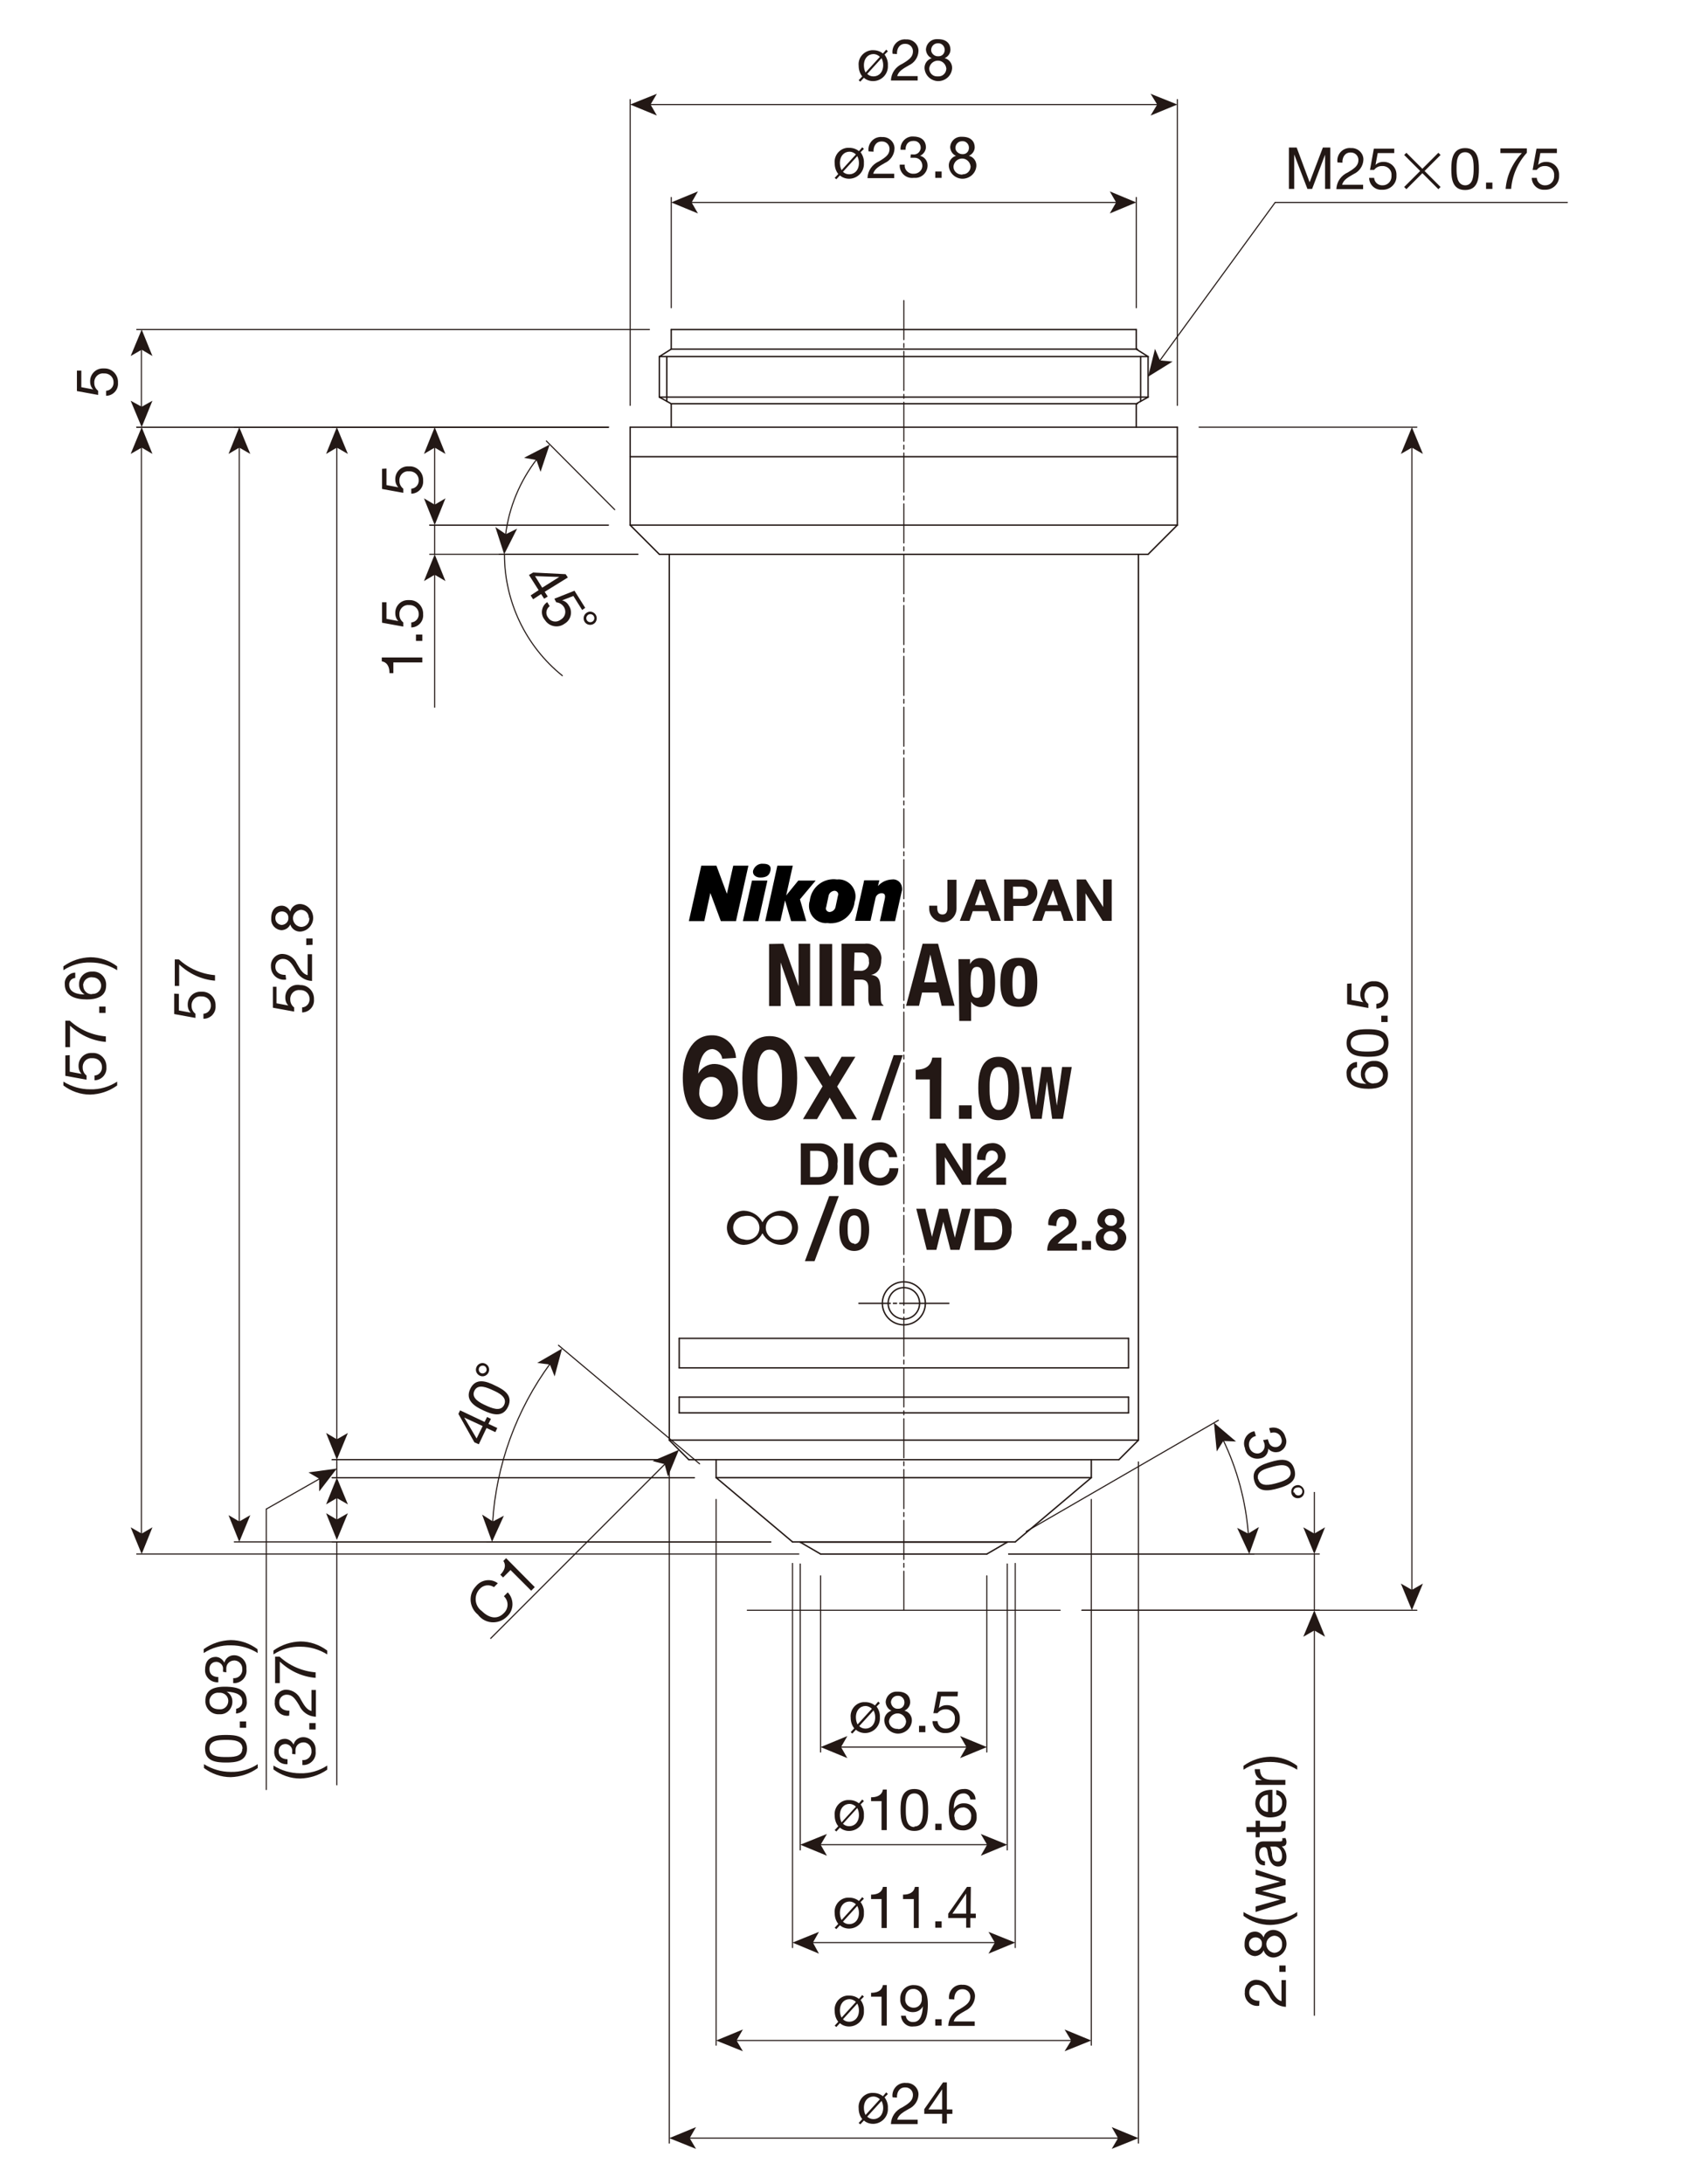 <?xml version="1.0" encoding="UTF-8"?>
<!-- Generator: Adobe Illustrator 23.0.1, SVG Export Plug-In . SVG Version: 6.00 Build 0)  -->
<svg xmlns="http://www.w3.org/2000/svg" xmlns:xlink="http://www.w3.org/1999/xlink" id="_x30_" x="0px" y="0px" width="612px" height="792px" viewBox="0 0 612 792" style="enable-background:new 0 0 612 792;" xml:space="preserve">
<style type="text/css">
	.st0{fill:none;stroke:#231815;stroke-width:0.4;stroke-linecap:round;stroke-linejoin:round;}
	
		.st1{fill:none;stroke:#231815;stroke-width:0.4;stroke-linecap:round;stroke-linejoin:round;stroke-dasharray:14.17,1.42,1.42,1.42;}
	.st2{fill:none;stroke:#231815;stroke-width:0.51;stroke-linecap:round;stroke-linejoin:round;}
	
		.st3{fill:none;stroke:#231815;stroke-width:0.51;stroke-linecap:round;stroke-linejoin:round;stroke-dasharray:11.37,1.14,1.14,1.14,11.37,1.000000e-02;}
	.st4{fill:#231815;}
	.st5{fill:none;stroke:#231815;stroke-width:0.4;}
</style>
<g id="MO_001_VIEW_PV">
	<g id="LINE">
		<line class="st0" x1="271.1" y1="583.9" x2="384.6" y2="583.9"></line>
	</g>
	<g id="LINE-2">
		<line class="st1" x1="327.9" y1="583.9" x2="327.9" y2="108.8"></line>
	</g>
	<g id="LINE-3">
		<line class="st2" x1="412.2" y1="119.5" x2="243.5" y2="119.5"></line>
	</g>
	<g id="LINE-4">
		<line class="st2" x1="416.5" y1="144" x2="416.5" y2="129.3"></line>
	</g>
	<g id="LINE-5">
		<line class="st2" x1="412.2" y1="126.6" x2="412.2" y2="119.5"></line>
	</g>
	<g id="LINE-6">
		<line class="st2" x1="412.2" y1="154.9" x2="412.2" y2="146.4"></line>
	</g>
	<g id="LINE-7">
		<line class="st2" x1="427.1" y1="154.9" x2="228.6" y2="154.9"></line>
	</g>
	<g id="LINE-8">
		<line class="st2" x1="412.2" y1="126.6" x2="416.5" y2="129.3"></line>
	</g>
	<g id="LINE-9">
		<line class="st2" x1="427.1" y1="165.6" x2="228.6" y2="165.6"></line>
	</g>
	<g id="LINE-10">
		<line class="st2" x1="416.5" y1="201" x2="239.2" y2="201"></line>
	</g>
	<g id="LINE-11">
		<line class="st2" x1="412.2" y1="146.4" x2="416.5" y2="144"></line>
	</g>
	<g id="LINE-12">
		<line class="st2" x1="405.9" y1="529.3" x2="249.9" y2="529.3"></line>
	</g>
	<g id="LINE-13">
		<line class="st2" x1="365.4" y1="559.2" x2="365.4" y2="559.1"></line>
	</g>
	<g id="LINE-14">
		<line class="st2" x1="358" y1="563.5" x2="297.7" y2="563.5"></line>
	</g>
	<g id="LINE-15">
		<line class="st2" x1="368.3" y1="559.1" x2="287.5" y2="559.1"></line>
	</g>
	<g id="LINE-16">
		<line class="st2" x1="358" y1="563.5" x2="365.4" y2="559.2"></line>
	</g>
	<g id="LINE-17">
		<line class="st2" x1="368.3" y1="559.1" x2="395.9" y2="535.8"></line>
	</g>
	<g id="LINE-18">
		<line class="st2" x1="413" y1="522.2" x2="413" y2="201"></line>
	</g>
	<g id="LINE-19">
		<line class="st2" x1="405.9" y1="529.3" x2="413" y2="522.2"></line>
	</g>
	<g id="LINE-20">
		<line class="st2" x1="395.9" y1="535.8" x2="395.9" y2="529.3"></line>
	</g>
	<g id="LINE-21">
		<line class="st2" x1="243.5" y1="146.4" x2="412.6" y2="146.4"></line>
	</g>
	<g id="LINE-22">
		<line class="st2" x1="243.5" y1="126.6" x2="412.6" y2="126.6"></line>
	</g>
	<g id="LINE-23">
		<line class="st2" x1="239.2" y1="144" x2="416.5" y2="144"></line>
	</g>
	<g id="LINE-24">
		<line class="st2" x1="239.2" y1="129.3" x2="416.5" y2="129.3"></line>
	</g>
	<g id="LINE-25">
		<line class="st2" x1="365.4" y1="559.2" x2="290.3" y2="559.2"></line>
	</g>
	<g id="LINE-26">
		<line class="st2" x1="259.8" y1="535.8" x2="395.9" y2="535.8"></line>
	</g>
	<g id="LINE-27">
		<line class="st2" x1="242.8" y1="522.2" x2="413" y2="522.2"></line>
	</g>
	<g id="LINE-28">
		<line class="st2" x1="427.1" y1="190.4" x2="427.1" y2="154.9"></line>
	</g>
	<g id="LINE-29">
		<line class="st2" x1="427.1" y1="190.4" x2="416.5" y2="201"></line>
	</g>
	<g id="LINE-30">
		<line class="st2" x1="427.1" y1="190.4" x2="228.6" y2="190.4"></line>
	</g>
	<g id="LINE-31">
		<line class="st2" x1="239.2" y1="144" x2="239.2" y2="129.3"></line>
	</g>
	<g id="LINE-32">
		<line class="st2" x1="243.5" y1="126.6" x2="243.5" y2="119.5"></line>
	</g>
	<g id="LINE-33">
		<line class="st2" x1="243.5" y1="154.9" x2="243.5" y2="146.4"></line>
	</g>
	<g id="LINE-34">
		<line class="st2" x1="243.5" y1="126.6" x2="239.2" y2="129.3"></line>
	</g>
	<g id="LINE-35">
		<line class="st2" x1="243.5" y1="146.4" x2="239.2" y2="144"></line>
	</g>
	<g id="LINE-36">
		<line class="st2" x1="290.3" y1="559.2" x2="290.3" y2="559.1"></line>
	</g>
	<g id="LINE-37">
		<line class="st2" x1="297.7" y1="563.5" x2="290.3" y2="559.2"></line>
	</g>
	<g id="LINE-38">
		<line class="st2" x1="287.5" y1="559.1" x2="259.8" y2="535.8"></line>
	</g>
	<g id="LINE-39">
		<line class="st2" x1="242.8" y1="522.2" x2="242.8" y2="201"></line>
	</g>
	<g id="LINE-40">
		<line class="st2" x1="249.9" y1="529.3" x2="242.8" y2="522.2"></line>
	</g>
	<g id="LINE-41">
		<line class="st2" x1="259.8" y1="535.8" x2="259.8" y2="529.3"></line>
	</g>
	<g id="LINE-42">
		<line class="st2" x1="228.6" y1="190.4" x2="228.6" y2="154.9"></line>
	</g>
	<g id="LINE-43">
		<line class="st2" x1="228.6" y1="190.4" x2="239.2" y2="201"></line>
	</g>
	<g id="LINE-44">
		<line class="st2" x1="241.9" y1="145.5" x2="241.9" y2="129.3"></line>
	</g>
	<g id="LINE-45">
		<line class="st2" x1="413.8" y1="145.5" x2="413.8" y2="129.3"></line>
	</g>
	<g id="CIRCLE">
		<path class="st2" d="M322.2,472.6c0-3.1,2.5-5.7,5.7-5.7s5.7,2.5,5.7,5.7c0,3.1-2.5,5.7-5.7,5.7c0,0,0,0,0,0    C324.7,478.2,322.2,475.7,322.2,472.6z"></path>
	</g>
	<g id="LINE-46">
		<line class="st3" x1="311.6" y1="472.6" x2="344.2" y2="472.6"></line>
	</g>
	<g id="LINE-47">
		<line class="st2" x1="246.4" y1="485.3" x2="409.4" y2="485.3"></line>
	</g>
	<g id="LINE-48">
		<line class="st2" x1="246.4" y1="496" x2="409.4" y2="496"></line>
	</g>
	<g id="LINE-49">
		<line class="st2" x1="246.4" y1="506.6" x2="409.4" y2="506.6"></line>
	</g>
	<g id="LINE-50">
		<line class="st2" x1="246.4" y1="512.3" x2="409.4" y2="512.3"></line>
	</g>
	<g id="LINE-51">
		<line class="st2" x1="246.4" y1="496" x2="246.4" y2="485.3"></line>
	</g>
	<g id="LINE-52">
		<line class="st2" x1="409.4" y1="496" x2="409.4" y2="485.3"></line>
	</g>
	<g id="LINE-53">
		<line class="st2" x1="246.4" y1="512.3" x2="246.4" y2="506.6"></line>
	</g>
	<g id="LINE-54">
		<line class="st2" x1="409.4" y1="512.3" x2="409.4" y2="506.6"></line>
	</g>
	<g id="CIRCLE-2">
		<path class="st2" d="M320.1,472.6c0-4.3,3.5-7.8,7.8-7.8c4.3,0,7.8,3.5,7.8,7.8c0,4.3-3.5,7.8-7.8,7.8    C323.6,480.4,320.1,476.9,320.1,472.6L320.1,472.6z"></path>
	</g>
	<g id="MTEXT">
		<path class="st4" d="M467.7,53.5h2.7l4.7,12.6l4.8-12.6h2.7v15h-1.9V56.1l0,0L476,68.5h-1.7l-4.8-12.5l0,0v12.5h-1.9V53.5z"></path>
		<path class="st4" d="M485.2,58.9c-0.4-2.5,1.4-4.9,3.9-5.2c0.3,0,0.6-0.1,0.9,0c2.3-0.2,4.4,1.5,4.6,3.8c0,0.2,0,0.3,0,0.5    c-0.1,2.2-1.5,4.2-3.5,5.1c-1.9,1.1-3.8,2.1-4.2,3.9h7.6v1.6h-9.7c0.1-2.7,1.7-5,4.2-6.1c2.5-1.5,3.8-2.5,3.8-4.5    c0-1.5-1.2-2.7-2.7-2.7c-0.1,0-0.1,0-0.2,0c-2.1,0-3,1.9-2.9,3.7L485.2,58.9z"></path>
		<path class="st4" d="M505.8,55.5h-6l-0.8,4.3l0,0c0.7-0.7,1.7-1.1,2.8-1.1c2.6-0.1,4.7,1.9,4.8,4.4c0,0.2,0,0.5,0,0.7    c0.1,2.7-2.1,4.9-4.7,5c-0.2,0-0.3,0-0.5,0c-2.4,0.2-4.5-1.6-4.7-4c0-0.1,0-0.2,0-0.3h1.8c0.1,1.6,1.5,2.8,3.1,2.7    c1.7,0,3.1-1.3,3.2-3.1c0-0.1,0-0.3,0-0.4c0.2-1.8-1.1-3.3-2.9-3.5c-0.2,0-0.4,0-0.6,0c-1.1,0-2.1,0.5-2.8,1.4h-1.5l1.4-7.7h7.4    L505.8,55.5z"></path>
		<path class="st4" d="M522.6,67.8l-0.8,0.8l-5.8-5.8l-5.8,5.8l-0.8-0.8l5.8-5.8l-5.8-5.8l0.8-0.8l5.8,5.8l5.8-5.8l0.8,0.8l-5.8,5.8    L522.6,67.8z"></path>
		<path class="st4" d="M531.5,53.7c4.7,0,5,4.3,5,7.6s-0.3,7.6-5,7.6s-5-4.3-5-7.6S526.9,53.7,531.5,53.7z M531.5,67.2    c3,0,3.1-3.8,3.1-6s0-6-3.1-6s-3.1,3.8-3.1,6S528.5,67.1,531.5,67.2L531.5,67.2z"></path>
		<path class="st4" d="M539.1,66.2h2.3v2.3h-2.3V66.2z"></path>
		<path class="st4" d="M553.9,55.4c-3.3,3.6-5.3,8.2-5.7,13.1h-2c0.4-4.9,2.5-9.4,5.9-13h-7.8v-1.7h9.6L553.9,55.4z"></path>
		<path class="st4" d="M564.8,55.5h-6l-0.8,4.3l0,0c0.7-0.7,1.7-1.1,2.8-1.1c2.6-0.1,4.7,1.9,4.8,4.4c0,0.2,0,0.5,0,0.7    c0.1,2.7-2.1,4.9-4.7,5c-0.2,0-0.3,0-0.5,0c-2.4,0.2-4.5-1.6-4.7-4c0-0.1,0-0.2,0-0.3h1.8c0.1,1.6,1.5,2.8,3.1,2.7    c1.7,0,3.1-1.3,3.2-3.1c0-0.1,0-0.3,0-0.4c0.2-1.8-1.1-3.3-2.9-3.5c-0.2,0-0.4,0-0.6,0c-1.1,0-2.1,0.5-2.8,1.4h-1.5l1.4-7.7h7.4    L564.8,55.5z"></path>
	</g>
	<g id="LINE-55">
		<line class="st5" x1="420.5" y1="131.1" x2="462.6" y2="73.4"></line>
		<polygon class="st4" points="416.5,136.6 425.4,131.1 420.8,130.7 419,126.5   "></polygon>
	</g>
	<g id="LINE-56">
		<line class="st0" x1="462.6" y1="73.4" x2="568.6" y2="73.4"></line>
	</g>
	<g id="LINE-57">
		<line class="st5" x1="405.4" y1="73.4" x2="250.4" y2="73.4"></line>
		<polygon class="st4" points="412.2,73.4 402.6,69.4 404.9,73.4 402.6,77.4   "></polygon>
		<polygon class="st4" points="243.5,73.4 253.2,69.4 250.9,73.4 253.2,77.4   "></polygon>
	</g>
	<g id="LINE-58">
		<line class="st0" x1="412.2" y1="111.6" x2="412.2" y2="71.6"></line>
	</g>
	<g id="LINE-59">
		<line class="st0" x1="243.5" y1="111.6" x2="243.5" y2="71.6"></line>
	</g>
	<g id="MTEXT-2">
		<path class="st4" d="M312.2,55.2c0.8,1.1,1.3,2.5,1.2,3.9c0.2,3-2.1,5.5-5,5.7c-1.3,0.1-2.7-0.3-3.7-1.2l-1.3,1.4l-0.6-0.5    l1.3-1.4c-0.9-1.1-1.3-2.5-1.3-3.9c-0.3-2.8,1.8-5.4,4.6-5.6c0.2,0,0.5,0,0.7,0c1.3,0,2.5,0.4,3.5,1.2l1.2-1.4l0.6,0.6L312.2,55.2    z M310.5,56c-0.6-0.6-1.5-1-2.3-1c-1.9,0-3.5,1.5-3.5,4.1c0,0.9,0.2,1.8,0.6,2.6L310.5,56z M305.8,62.3c0.6,0.6,1.4,0.9,2.3,0.9    c1.9,0,3.5-1.5,3.5-4.1c0-0.9-0.2-1.7-0.6-2.5L305.8,62.3z"></path>
		<path class="st4" d="M315.1,54.9c-0.4-2.5,1.4-4.9,3.9-5.2c0.3,0,0.6-0.1,0.9,0c2.3-0.2,4.4,1.5,4.6,3.8c0,0.2,0,0.3,0,0.5    c-0.1,2.2-1.5,4.2-3.5,5.1c-1.9,1.1-3.8,2.1-4.2,3.9h7.6v1.6h-9.7c0.1-2.7,1.7-5,4.2-6.1c2.5-1.5,3.8-2.5,3.8-4.5    c0-1.5-1.2-2.7-2.7-2.7c-0.1,0-0.1,0-0.2,0c-2.1,0-3,1.9-2.9,3.7L315.1,54.9z"></path>
		<path class="st4" d="M330.4,56h0.8c1.4,0.2,2.6-0.8,2.8-2.2c0-0.1,0-0.2,0-0.3c0-1.3-1-2.4-2.4-2.4c-0.1,0-0.2,0-0.3,0    c-2,0-2.8,1.5-2.8,3.2h-1.8c-0.2-2.4,1.6-4.6,4-4.8c0.2,0,0.4,0,0.6,0c2.6,0,4.6,1.2,4.6,4c-0.1,1.3-0.9,2.4-2.1,3l0,0    c1.6,0.4,2.7,1.8,2.7,3.5c0,2.5-2.1,4.6-4.6,4.5c-0.2,0-0.3,0-0.5,0c-2.5,0.3-4.7-1.5-5-4c0-0.3,0-0.6,0-0.8h1.8    c-0.2,1.7,1.1,3.1,2.7,3.3c0.2,0,0.3,0,0.5,0c1.6,0.1,3.1-1.1,3.2-2.7c0-0.1,0-0.1,0-0.2c0-1.6-1.2-2.9-2.8-2.9    c-0.1,0-0.3,0-0.4,0h-1.1L330.4,56z"></path>
		<path class="st4" d="M339.3,62.2h2.3v2.3h-2.3V62.2z"></path>
		<path class="st4" d="M349.1,49.6c3.3,0,4.5,1.9,4.5,3.8c0,1.3-0.8,2.5-2.1,3.1c1.7,0.4,2.8,2,2.7,3.7c-0.2,2.8-2.7,4.8-5.4,4.6    c-2.4-0.2-4.4-2.1-4.6-4.6c-0.1-1.7,1-3.2,2.6-3.7c-1.2-0.5-2-1.7-2.1-3.1c0.1-2.2,1.9-3.9,4.1-3.8    C348.9,49.6,349,49.6,349.1,49.6z M349.1,63.2c1.6,0.1,2.9-1.1,3-2.7c0-0.1,0-0.1,0-0.2c-0.2-1.7-1.7-3-3.4-2.8    c-1.5,0.2-2.6,1.3-2.8,2.8c-0.1,1.6,1.2,2.9,2.8,3c0.2,0,0.4,0,0.6,0L349.1,63.2z M349.1,55.9c1.3,0.1,2.3-0.8,2.4-2.1    c0-0.1,0-0.2,0-0.3c0-1.2-1-2.3-2.2-2.3c-0.1,0-0.2,0-0.3,0c-1.3,0-2.3,1-2.4,2.3S347.8,55.9,349.1,55.9    C349,55.9,349.1,55.9,349.1,55.9L349.1,55.9z"></path>
	</g>
	<g id="LINE-60">
		<line class="st5" x1="420.3" y1="37.9" x2="235.5" y2="37.9"></line>
		<polygon class="st4" points="427.1,37.9 417.4,34 419.8,37.9 417.4,41.9   "></polygon>
		<polygon class="st4" points="228.6,37.9 238.3,34 236,37.9 238.3,41.9   "></polygon>
	</g>
	<g id="LINE-61">
		<line class="st0" x1="427.1" y1="147" x2="427.1" y2="36.1"></line>
	</g>
	<g id="LINE-62">
		<line class="st0" x1="228.6" y1="147" x2="228.6" y2="36.1"></line>
	</g>
	<g id="MTEXT-3">
		<path class="st4" d="M320.9,19.8c0.8,1.1,1.3,2.5,1.2,3.9c0.2,3-2.1,5.5-5,5.7c-1.3,0.1-2.7-0.3-3.7-1.2l-1.3,1.4l-0.6-0.5    l1.3-1.4c-0.9-1.1-1.3-2.5-1.3-3.9c-0.3-2.8,1.8-5.3,4.7-5.6c0.2,0,0.4,0,0.6,0c1.3,0,2.5,0.4,3.5,1.2l1.2-1.4l0.6,0.6L320.9,19.8    z M319.2,20.6c-0.6-0.6-1.5-1-2.3-1c-1.9,0-3.5,1.5-3.5,4.1c0,0.9,0.2,1.8,0.6,2.6L319.2,20.6z M314.6,26.8    c0.6,0.6,1.4,0.9,2.3,0.9c1.9,0,3.5-1.5,3.5-4.1c0-0.9-0.2-1.7-0.6-2.5L314.6,26.8z"></path>
		<path class="st4" d="M323.8,19.5c-0.4-2.5,1.4-4.9,3.9-5.2c0.3,0,0.6-0.1,0.9,0c2.3-0.2,4.4,1.5,4.6,3.8c0,0.2,0,0.3,0,0.5    c-0.1,2.2-1.5,4.2-3.5,5.1c-1.9,1.1-3.8,2.1-4.2,3.9h7.4v1.6h-9.7c0.1-2.7,1.7-5,4.2-6.1c2.5-1.5,3.8-2.5,3.8-4.5    c0-1.5-1.2-2.7-2.7-2.7c-0.1,0-0.1,0-0.2,0c-2.1,0-3,1.9-2.9,3.7L323.8,19.5z"></path>
		<path class="st4" d="M340.3,14.2c3.3,0,4.5,1.9,4.5,3.8c0,1.3-0.8,2.5-2.1,3.1c1.7,0.4,2.8,2,2.7,3.7c-0.2,2.8-2.7,4.8-5.4,4.6    c-2.4-0.2-4.4-2.1-4.6-4.6c-0.1-1.7,1-3.2,2.6-3.7c-1.2-0.5-2-1.7-2.1-3.1c0.1-2.2,1.9-3.9,4.1-3.8    C340.2,14.2,340.2,14.2,340.3,14.2z M340.3,27.7c1.6,0.1,2.9-1.1,3-2.7c0-0.1,0-0.1,0-0.2c-0.2-1.7-1.7-3-3.4-2.8    c-1.5,0.2-2.6,1.3-2.8,2.8c0,1.6,1.2,2.9,2.8,2.9c0.2,0,0.3,0,0.5,0H340.3z M340.3,20.4c1.3,0.1,2.3-0.8,2.4-2.1    c0-0.1,0-0.2,0-0.3c0-1.2-1-2.3-2.2-2.3c-0.1,0-0.2,0-0.3,0c-1.3,0-2.3,1-2.4,2.3S339,20.5,340.3,20.4    C340.3,20.5,340.3,20.5,340.3,20.4L340.3,20.4z"></path>
	</g>
	<g id="MTEXT-4">
		<path class="st4" d="M197.6,214.6l1.1,1.7l-1.3,0.8l-1.1-1.7l-2.9,1.9l-0.9-1.4l2.9-1.9l-3.5-5.5l1.5-0.9l11.8,0.6l0.8,1.2    L197.6,214.6z M196.7,213.1l6.2-3.9l0,0l-8.8-0.3L196.7,213.1z"></path>
		<path class="st4" d="M211.2,221.2l-3.2-5.1l-4.1,1.6l0,0c1,0.2,1.9,0.9,2.4,1.8c1.5,2.1,0.9,5-1.1,6.4c-0.2,0.1-0.4,0.3-0.6,0.4    c-2.2,1.5-5.3,0.9-6.8-1.3c-0.1-0.1-0.2-0.3-0.3-0.4c-1.5-1.9-1.1-4.7,0.8-6.1c0.1-0.1,0.2-0.1,0.2-0.2l0.9,1.5    c-1.3,1-1.6,2.8-0.6,4.1c0.9,1.5,2.9,1.9,4.3,1c0.1-0.1,0.2-0.1,0.3-0.2c1.6-0.9,2.1-2.8,1.3-4.4c-0.1-0.1-0.1-0.2-0.2-0.3    c-0.6-0.9-1.6-1.5-2.7-1.6l-0.7-1.3l7.3-2.9l3.9,6.2L211.2,221.2z"></path>
		<path class="st4" d="M216.1,222.9c0.7,1.1,0.4,2.6-0.7,3.3c-1.1,0.7-2.6,0.4-3.3-0.7c-0.7-1.1-0.4-2.6,0.7-3.3    C213.9,221.4,215.4,221.8,216.1,222.9C216.1,222.9,216.1,222.9,216.1,222.9z M212.9,224.9c0.4,0.7,1.3,0.9,2,0.5    c0.7-0.4,0.9-1.3,0.5-2c-0.4-0.7-1.3-0.9-2-0.5c0,0,0,0,0,0C212.7,223.4,212.5,224.2,212.9,224.9    C212.9,224.9,212.9,224.9,212.9,224.9z"></path>
	</g>
	<g id="ARC">
		<path class="st5" d="M194.9,166.3c-6.3,8.1-10.3,17.7-11.5,27.8"></path>
		<polygon class="st4" points="199.4,161.2 190.1,166 194.6,166.8 196.1,171.1   "></polygon>
		<polygon class="st4" points="182.9,201 179.7,191.1 183.5,193.7 187.6,191.7   "></polygon>
	</g>
	<g id="LINE-63">
		<line class="st0" x1="223" y1="184.8" x2="198.2" y2="159.9"></line>
	</g>
	<g id="LINE-64">
		<line class="st0" x1="231.4" y1="201" x2="181.1" y2="201"></line>
	</g>
	<g id="ARC-2">
		<path class="st0" d="M183,201c0,17.1,7.7,33.3,21,44"></path>
	</g>
	<g id="MTEXT-5">
		<path class="st4" d="M153.2,238.4v1.8h-10.5v3.9h-1.4c0-2-0.6-3.9-2.8-4.3v-1.4H153.2z"></path>
		<path class="st4" d="M150.9,232.4v-2.3h2.3v2.3H150.9z"></path>
		<path class="st4" d="M140.2,218.4v6l4.3,0.8l0,0c-0.7-0.7-1.1-1.7-1.1-2.8c-0.1-2.6,1.9-4.7,4.4-4.8c0.2,0,0.5,0,0.7,0    c2.7-0.1,4.9,2.1,5,4.7c0,0.2,0,0.3,0,0.5c0.2,2.4-1.6,4.5-4,4.7c-0.1,0-0.2,0-0.3,0v-1.8c1.6-0.1,2.8-1.5,2.7-3.1    c0-1.7-1.3-3.1-3.1-3.2c-0.1,0-0.3,0-0.4,0c-1.8-0.2-3.3,1.1-3.5,2.9c0,0.2,0,0.4,0,0.6c0,1.1,0.5,2.1,1.4,2.8v1.5l-7.7-1.4v-7.4    L140.2,218.4z"></path>
	</g>
	<g id="LINE-65">
		<line class="st0" x1="157.7" y1="190.4" x2="157.7" y2="201"></line>
	</g>
	<g id="LINE-66">
		<line class="st0" x1="220.7" y1="190.4" x2="155.9" y2="190.4"></line>
	</g>
	<g id="LINE-67">
		<line class="st0" x1="231.4" y1="201" x2="155.9" y2="201"></line>
	</g>
	<g id="LINE-68">
		<line class="st5" x1="157.7" y1="207.9" x2="157.7" y2="256.6"></line>
		<polygon class="st4" points="157.7,201 153.8,210.7 157.7,208.4 161.6,210.7   "></polygon>
	</g>
	<g id="LINE-69">
		<line class="st5" x1="157.7" y1="183.5" x2="157.7" y2="161.8"></line>
		<polygon class="st4" points="157.7,190.4 161.6,180.7 157.7,183 153.8,180.7   "></polygon>
		<polygon class="st4" points="157.7,154.9 161.6,164.6 157.7,162.3 153.8,164.6   "></polygon>
	</g>
	<g id="LINE-70">
		<line class="st0" x1="220.7" y1="190.4" x2="155.9" y2="190.4"></line>
	</g>
	<g id="LINE-71">
		<line class="st0" x1="220.7" y1="154.9" x2="155.9" y2="154.9"></line>
	</g>
	<g id="MTEXT-6">
		<path class="st4" d="M140.2,169.9v6l4.3,0.8l0,0c-0.7-0.7-1.1-1.7-1.1-2.8c-0.1-2.6,1.9-4.7,4.4-4.8c0.2,0,0.5,0,0.7,0    c2.7-0.1,4.9,2.1,5,4.7c0,0.2,0,0.3,0,0.5c0.2,2.4-1.6,4.5-4,4.7c-0.1,0-0.2,0-0.3,0v-1.8c1.6-0.1,2.8-1.5,2.7-3.1    c0-1.7-1.3-3.1-3.1-3.2c-0.1,0-0.3,0-0.4,0c-1.8-0.2-3.3,1.1-3.5,2.9c0,0.2,0,0.4,0,0.6c0,1.1,0.5,2.1,1.4,2.8v1.5l-7.7-1.4V170    L140.2,169.9z"></path>
	</g>
	<g id="LINE-72">
		<line class="st5" x1="122.2" y1="522.4" x2="122.2" y2="161.8"></line>
		<polygon class="st4" points="122.2,529.3 126.2,519.6 122.2,521.9 118.3,519.6   "></polygon>
		<polygon class="st4" points="122.2,154.9 126.2,164.6 122.2,162.3 118.3,164.6   "></polygon>
	</g>
	<g id="LINE-73">
		<line class="st0" x1="242" y1="529.3" x2="120.5" y2="529.3"></line>
	</g>
	<g id="LINE-74">
		<line class="st0" x1="220.7" y1="154.9" x2="120.5" y2="154.9"></line>
	</g>
	<g id="MTEXT-7">
		<path class="st4" d="M100.3,357.8v6l4.3,0.8l0,0c-0.7-0.7-1.1-1.7-1.1-2.8c-0.1-2.6,1.9-4.7,4.5-4.7c0.3,0,0.6,0,0.9,0.1    c2.7-0.1,4.9,2.1,5,4.7c0,0.2,0,0.3,0,0.5c0.2,2.4-1.6,4.5-4,4.7c-0.1,0-0.2,0-0.3,0v-1.8c1.6-0.1,2.8-1.5,2.7-3.1    c0-1.7-1.3-3.1-3.1-3.2c-0.1,0-0.3,0-0.4,0c-1.8-0.2-3.3,1.1-3.5,2.9c0,0.2,0,0.4,0,0.6c0,1.1,0.5,2.1,1.4,2.8v1.5l-7.7-1.4v-7.6    H100.3z"></path>
		<path class="st4" d="M103.8,355.2c-2.5,0.4-4.9-1.2-5.4-3.7c-0.1-0.3-0.1-0.7-0.1-1c-0.2-2.3,1.5-4.4,3.8-4.6c0.2,0,0.3,0,0.5,0    c2.2,0.1,4.2,1.5,5.1,3.5c1.1,1.9,2.1,3.8,3.9,4.2v-7.6h1.6v9.7c-2.7-0.1-5-1.7-6.1-4.2c-1.5-2.5-2.5-3.8-4.5-3.8    c-1.5,0-2.7,1.2-2.7,2.7c0,0.1,0,0.1,0,0.2c0,2.1,1.9,3,3.7,2.9L103.8,355.2z"></path>
		<path class="st4" d="M111.1,342.7v-2.4h2.3v2.3L111.1,342.7z"></path>
		<path class="st4" d="M98.4,332.9c0-3.3,1.9-4.5,3.8-4.5c1.3,0,2.5,0.8,3.1,2.1c0.4-1.7,2-2.8,3.7-2.7c2.8,0.2,4.8,2.7,4.6,5.4    c-0.2,2.4-2.1,4.4-4.6,4.6c-1.7,0.1-3.2-1-3.7-2.6c-0.5,1.2-1.7,2-3.1,2.1c-2.2-0.1-3.9-1.9-3.8-4.1C98.4,333,98.4,333,98.4,332.9    z M104.6,332.9c0.1-1.3-0.8-2.3-2.1-2.4c-0.1,0-0.2,0-0.3,0c-1.2,0-2.3,1-2.3,2.2c0,0.1,0,0.2,0,0.3c0,1.3,1,2.3,2.3,2.4    C103.6,335.3,104.7,334.2,104.6,332.9C104.7,332.9,104.7,332.9,104.6,332.9L104.6,332.9z M112,332.9c0.1-1.6-1.1-2.9-2.7-3    c-0.1,0-0.1,0-0.2,0c-1.7,0.2-3,1.7-2.8,3.4c0.2,1.5,1.3,2.6,2.8,2.8c1.6,0.1,3-1.1,3.1-2.7c0-0.2,0-0.5,0-0.7L112,332.9z"></path>
	</g>
	<g id="LINE-75">
		<line class="st5" x1="86.8" y1="552.2" x2="86.8" y2="161.8"></line>
		<polygon class="st4" points="86.8,559.1 90.8,549.4 86.8,551.7 82.9,549.4   "></polygon>
		<polygon class="st4" points="86.8,154.9 90.8,164.6 86.8,162.3 82.9,164.6   "></polygon>
	</g>
	<g id="LINE-76">
		<line class="st0" x1="279.6" y1="559.1" x2="85" y2="559.1"></line>
	</g>
	<g id="LINE-77">
		<line class="st0" x1="220.7" y1="154.9" x2="85" y2="154.9"></line>
	</g>
	<g id="MTEXT-8">
		<path class="st4" d="M64.9,360.4v6l4.3,0.8l0,0c-0.7-0.7-1.1-1.7-1.1-2.8c-0.1-2.6,1.9-4.7,4.4-4.8c0.2,0,0.5,0,0.7,0    c2.7-0.1,4.9,2,5,4.7c0,0.1,0,0.3,0,0.4c0.2,2.4-1.6,4.5-4,4.7c-0.1,0-0.2,0-0.4,0v-1.8c1.6-0.1,2.8-1.5,2.7-3.1    c0-1.7-1.3-3.1-3.1-3.2c-0.1,0-0.3,0-0.4,0c-1.8-0.2-3.3,1.1-3.5,2.9c0,0.2,0,0.4,0,0.6c0,1.1,0.5,2.1,1.4,2.8v1.5l-7.7-1.4v-7.4    L64.9,360.4z"></path>
		<path class="st4" d="M64.9,347.9c3.6,3.3,8.2,5.3,13.1,5.7v2c-4.9-0.4-9.4-2.5-13-5.9v7.8h-1.6v-9.6L64.9,347.9z"></path>
	</g>
	<g id="LINE-78">
		<line class="st5" x1="51.3" y1="556.6" x2="51.3" y2="161.8"></line>
		<polygon class="st4" points="51.4,563.5 55.3,553.8 51.4,556.1 47.4,553.8   "></polygon>
		<polygon class="st4" points="51.4,154.9 55.3,164.6 51.4,162.3 47.4,164.6   "></polygon>
	</g>
	<g id="LINE-79">
		<line class="st0" x1="289.8" y1="563.5" x2="49.6" y2="563.5"></line>
	</g>
	<g id="LINE-80">
		<line class="st0" x1="220.7" y1="154.9" x2="49.6" y2="154.9"></line>
	</g>
	<g id="MTEXT-9">
		<path class="st4" d="M42.5,393.6c-2.9,2.1-6.3,3.2-9.8,3.3c-3.5,0-6.9-1.2-9.7-3.3v-1.4c2.9,1.8,6.2,2.8,9.7,2.8    c3.5,0.1,6.9-0.9,9.8-2.8V393.6z"></path>
		<path class="st4" d="M25.3,382.6v6l4.3,0.8l0,0c-0.7-0.7-1.1-1.7-1.1-2.8c-0.1-2.6,1.9-4.7,4.4-4.8c0.2,0,0.5,0,0.7,0    c2.7-0.1,4.9,2.1,5,4.7c0,0.2,0,0.3,0,0.5c0.2,2.4-1.6,4.5-4,4.7c-0.1,0-0.2,0-0.3,0V390c1.6-0.1,2.8-1.5,2.7-3.1    c0-1.7-1.3-3.1-3.1-3.2c-0.1,0-0.3,0-0.4,0c-1.8-0.2-3.3,1.1-3.5,2.9c0,0.2,0,0.4,0,0.6c0,1.1,0.5,2.1,1.4,2.8v1.5l-7.7-1.4v-7.4    L25.3,382.6z"></path>
		<path class="st4" d="M25.3,370.1c3.6,3.3,8.2,5.3,13.1,5.7v2c-4.9-0.4-9.4-2.5-13-5.9v7.8h-1.7v-9.6L25.3,370.1z"></path>
		<path class="st4" d="M36,367.4V365h2.3v2.3H36z"></path>
		<path class="st4" d="M27.3,354.6c-1.3,0.1-2.3,1.2-2.2,2.5c0,3,3.5,3.5,5.6,3.5l0,0c-1.3-0.8-2.1-2.2-2-3.7    c-0.1-2.5,1.9-4.5,4.3-4.6c0.2,0,0.3,0,0.5,0c2.6-0.2,4.8,1.8,5,4.4c0,0.2,0,0.4,0,0.6c0,4.4-4,5.1-7,5.1c-4.1,0-8-1.2-8-5.5    c-0.2-2.1,1.4-4,3.5-4.2c0.1,0,0.2,0,0.3,0L27.3,354.6z M33.7,360.4c1.7,0,3-1.4,3-3c0-1.7-1.4-3-3-3l0,0    c-1.6-0.3-3.2,0.8-3.5,2.4c0,0.2-0.1,0.4,0,0.6c0,1.7,1.3,3.1,3,3.1C33.4,360.4,33.6,360.4,33.7,360.4L33.7,360.4z"></path>
		<path class="st4" d="M42.5,351.8c-2.9-1.8-6.2-2.8-9.7-2.8c-3.5-0.1-6.9,0.9-9.8,2.8v-1.4c2.9-2.1,6.3-3.2,9.8-3.3    c3.5,0,6.9,1.2,9.7,3.3V351.8z"></path>
	</g>
	<g id="MTEXT-10">
		<path class="st4" d="M29.5,134.4v6l4.3,0.8l0,0c-0.7-0.7-1.1-1.7-1.1-2.8c-0.1-2.6,1.9-4.7,4.4-4.8c0.2,0,0.5,0,0.7,0    c2.7-0.1,4.9,2.1,5,4.7c0,0.2,0,0.3,0,0.5c0.2,2.4-1.6,4.5-4,4.7c-0.1,0-0.2,0-0.3,0v-1.8c1.6-0.1,2.8-1.5,2.7-3.1    c0-1.7-1.3-3.1-3.1-3.2c-0.1,0-0.3,0-0.4,0c-1.8-0.2-3.3,1.1-3.5,2.9c0,0.2,0,0.4,0,0.6c0,1.1,0.5,2.1,1.4,2.8v1.5l-7.7-1.4v-7.4    L29.5,134.4z"></path>
	</g>
	<g id="LINE-81">
		<line class="st5" x1="51.3" y1="148.1" x2="51.3" y2="126.3"></line>
		<polygon class="st4" points="51.4,154.9 55.3,145.3 51.4,147.5 47.4,145.3   "></polygon>
		<polygon class="st4" points="51.4,119.5 55.3,129.1 51.4,126.8 47.4,129.1   "></polygon>
	</g>
	<g id="LINE-82">
		<line class="st0" x1="220.7" y1="154.9" x2="49.6" y2="154.9"></line>
	</g>
	<g id="LINE-83">
		<line class="st0" x1="235.6" y1="119.5" x2="49.6" y2="119.5"></line>
	</g>
	<g id="LINE-84">
		<line class="st5" x1="241.5" y1="530.6" x2="177.9" y2="594.2"></line>
		<polygon class="st4" points="246.3,525.7 236.7,529.8 241.1,530.9 242.3,535.4   "></polygon>
	</g>
	<g id="MTEXT-11">
		<path class="st4" d="M179.2,575.5c-1.7-1.1-3.9-0.8-5.2,0.7c-2,2.1-1.9,5.5,0.2,7.5c0.2,0.1,0.3,0.3,0.5,0.4    c2.4,2.4,5.5,3.5,8.1,0.8c1.7-1.6,1.8-4.3,0.1-6c0,0-0.1-0.1-0.1-0.1l1.4-1.4c2.3,2.4,2.3,6.3-0.1,8.6c-0.1,0.1-0.1,0.1-0.2,0.2    c-2.7,2.7-7.2,2.8-9.9,0c-0.2-0.2-0.4-0.4-0.6-0.7c-3-2.4-3.6-6.8-1.2-9.8c0.2-0.2,0.4-0.5,0.6-0.7c2-2.3,5.4-2.7,7.8-0.9    L179.2,575.5z"></path>
		<path class="st4" d="M194,575.5l-1.3,1.3l-7.5-7.5l-2.7,2.7l-1-1c1.4-1.4,2.3-3.2,1.1-5l1-1L194,575.5z"></path>
	</g>
	<g id="MTEXT-12">
		<path class="st4" d="M175.8,515.6l0.9-1.8l1.4,0.7l-0.9,1.8l3.2,1.5l-0.7,1.5l-3.2-1.5l-2.8,5.9l-1.6-0.7l-5.8-10.3l0.6-1.3    L175.8,515.6z M175.1,517.1l-6.7-3.1l0,0l4.5,7.6L175.1,517.1z"></path>
		<path class="st4" d="M170.6,503.6c2-4.2,6-2.7,9-1.2c3,1.4,6.7,3.5,4.7,7.7c-2,4.2-6,2.7-9,1.3S168.6,507.8,170.6,503.6z     M182.9,509.4c1.3-2.8-2.1-4.4-4.1-5.3s-5.4-2.5-6.7,0.2c-1.3,2.7,2.1,4.4,4.1,5.3S181.6,512.1,182.9,509.4L182.9,509.4z"></path>
		<path class="st4" d="M172.9,495.6c0.6-1.2,2-1.7,3.2-1.1c1.2,0.6,1.7,2,1.1,3.2c-0.6,1.2-2,1.7-3.2,1.1c0,0,0,0,0,0    C172.8,498.2,172.3,496.8,172.9,495.6z M176.4,497.2c0.3-0.7,0-1.6-0.7-1.9c-0.7-0.3-1.6,0-1.9,0.7c-0.3,0.7,0,1.6,0.7,1.9    c0,0,0,0,0,0C175.2,498.2,176,497.9,176.4,497.2C176.4,497.2,176.4,497.2,176.4,497.2L176.4,497.2z"></path>
	</g>
	<g id="ARC-3">
		<path class="st5" d="M199.7,494.3c-12.4,16.9-19.7,36.9-21,57.8"></path>
		<polygon class="st4" points="203.9,489 194.9,494.2 199.5,494.8 201.2,499.1   "></polygon>
		<polygon class="st4" points="178.5,559.1 174.9,549.2 178.8,551.7 182.8,549.6   "></polygon>
	</g>
	<g id="LINE-85">
		<line class="st0" x1="253.8" y1="530.8" x2="202.6" y2="487.8"></line>
	</g>
	<g id="LINE-86">
		<line class="st0" x1="279.6" y1="559.1" x2="176.6" y2="559.1"></line>
	</g>
	<g id="ARC-4">
		<path class="st5" d="M452.9,556.6c-0.9-12-4-23.8-9.3-34.7"></path>
		<polygon class="st4" points="453.2,563.5 456.7,553.7 452.8,556.1 448.8,554   "></polygon>
		<polygon class="st4" points="440.4,515.9 448.4,522.7 443.8,522.5 441.4,526.3   "></polygon>
	</g>
	<g id="LINE-87">
		<line class="st0" x1="365.9" y1="563.5" x2="454.9" y2="563.5"></line>
	</g>
	<g id="LINE-88">
		<line class="st0" x1="372.3" y1="555.3" x2="442" y2="515"></line>
	</g>
	<g id="MTEXT-13">
		<path class="st4" d="M460,521.9c0,0.3,0,0.5,0.2,0.7c0.2,1.4,1.5,2.3,2.8,2.1c0.1,0,0.2,0,0.2,0c1.3-0.3,2.1-1.6,1.7-2.9    c0-0.1-0.1-0.2-0.1-0.3c-0.4-1.5-1.9-2.4-3.5-2c-0.1,0-0.3,0.1-0.4,0.1l-0.5-1.7c2.3-0.8,4.8,0.3,5.7,2.6c0.1,0.2,0.1,0.4,0.2,0.6    c0.9,2,0,4.3-2,5.2c-0.2,0.1-0.4,0.2-0.7,0.2c-1.3,0.3-2.7-0.2-3.5-1.2l0,0c0,1.7-1.1,3.2-2.8,3.5c-2.5,0.6-5-0.8-5.6-3.3    c0-0.2-0.1-0.3-0.1-0.5c-0.9-2.3,0.3-4.9,2.6-5.8c0.3-0.1,0.6-0.2,0.9-0.2l0.5,1.7c-1.6,0.3-2.7,1.8-2.5,3.5    c0,0.2,0.1,0.3,0.1,0.4c0.3,1.6,1.8,2.7,3.5,2.4c0,0,0,0,0,0c1.5-0.4,2.4-1.9,2-3.5c0-0.1-0.1-0.2-0.1-0.3c-0.1-0.3-0.2-0.7-0.4-1    L460,521.9z"></path>
		<path class="st4" d="M469.6,532.9c1.2,4.5-2.8,5.9-6,6.8s-7.4,1.7-8.6-2.8s2.9-5.9,6-6.8C464.1,529.2,468.3,528.2,469.6,532.9z     M456.5,536.4c0.8,2.9,4.4,2,6.6,1.4c2.1-0.6,5.8-1.6,5-4.5c-0.8-2.9-4.4-2-6.6-1.4c-2.1,0.6-5.9,1.4-5.1,4.5H456.5z"></path>
		<path class="st4" d="M473.1,540.3c0.3,1.3-0.4,2.6-1.7,2.9c-1.3,0.3-2.6-0.4-2.9-1.7c-0.3-1.3,0.4-2.6,1.7-2.9c0,0,0,0,0,0    C471.4,538.2,472.7,539,473.1,540.3z M469.6,541.2c0.2,0.8,1,1.2,1.8,1c0.8-0.2,1.2-1,1-1.8c-0.2-0.8-1-1.2-1.8-1c0,0,0,0,0,0    c-0.8,0-1.4,0.7-1.4,1.4c0,0.1,0,0.2,0,0.3L469.6,541.2z"></path>
	</g>
	<g id="LINE-89">
		<line class="st5" x1="351.1" y1="633.5" x2="304.6" y2="633.5"></line>
		<polygon class="st4" points="358,633.5 348.3,629.5 350.6,633.5 348.3,637.5   "></polygon>
		<polygon class="st4" points="297.7,633.5 307.4,629.5 305.1,633.5 307.4,637.5   "></polygon>
	</g>
	<g id="LINE-90">
		<line class="st0" x1="358" y1="571.4" x2="358" y2="635.3"></line>
	</g>
	<g id="LINE-91">
		<line class="st0" x1="297.7" y1="571.4" x2="297.7" y2="635.3"></line>
	</g>
	<g id="MTEXT-14">
		<path class="st4" d="M318,618.8c0.8,1.1,1.3,2.5,1.2,3.9c0.2,3-2.1,5.5-5,5.7c-1.3,0.1-2.7-0.3-3.7-1.2l-1.3,1.4l-0.6-0.5l1.3-1.4    c-0.9-1.1-1.3-2.5-1.3-3.9c-0.3-2.8,1.8-5.4,4.6-5.6c0.2,0,0.5,0,0.7,0c1.3,0,2.5,0.4,3.5,1.2l1.2-1.4l0.6,0.6L318,618.8z     M316.3,619.6c-0.6-0.6-1.5-1-2.3-1c-1.9,0-3.5,1.5-3.5,4.1c0,0.9,0.2,1.8,0.6,2.6L316.3,619.6z M311.7,625.9    c0.6,0.6,1.4,0.9,2.3,0.9c1.9,0,3.5-1.5,3.5-4.1c0-0.9-0.2-1.7-0.6-2.5L311.7,625.9z"></path>
		<path class="st4" d="M325.7,613.4c3.3,0,4.5,1.9,4.5,3.8c0,1.3-0.8,2.5-2.1,3.1c1.7,0.4,2.8,2,2.7,3.7c-0.2,2.8-2.7,4.8-5.4,4.6    c-2.4-0.2-4.4-2.1-4.6-4.6c-0.1-1.7,1-3.2,2.6-3.7c-1.2-0.5-2-1.7-2.1-3.1c0.1-2.2,1.9-3.9,4.1-3.8    C325.6,613.4,325.6,613.4,325.7,613.4z M325.7,627c1.6,0.1,2.9-1.1,3-2.7c0-0.1,0-0.1,0-0.2c-0.2-1.7-1.7-3-3.4-2.8    c-1.5,0.2-2.6,1.3-2.8,2.8c0,1.6,1.3,2.8,2.9,2.8c0.2,0,0.3,0,0.5,0L325.7,627z M325.7,619.6c1.3,0.1,2.3-0.8,2.4-2.1    c0-0.1,0-0.2,0-0.3c0-1.2-1-2.3-2.2-2.3c-0.1,0-0.2,0-0.3,0c-1.3,0-2.3,1-2.4,2.3C323.3,618.6,324.4,619.7,325.7,619.6    C325.7,619.7,325.7,619.7,325.7,619.6L325.7,619.6z"></path>
		<path class="st4" d="M333.4,625.8h2.3v2.3h-2.3V625.8z"></path>
		<path class="st4" d="M347.4,615.1h-6l-0.8,4.3l0,0c0.7-0.7,1.7-1.1,2.8-1.1c2.6-0.1,4.7,1.9,4.8,4.4c0,0.2,0,0.5,0,0.7    c0.1,2.7-2.1,4.9-4.7,5c-0.2,0-0.3,0-0.5,0c-2.4,0.2-4.5-1.6-4.7-4c0-0.1,0-0.2,0-0.3h1.8c0.1,1.6,1.5,2.8,3.1,2.7    c1.7,0,3.1-1.3,3.2-3.1c0-0.1,0-0.3,0-0.4c0.2-1.8-1.1-3.3-2.9-3.5c-0.2,0-0.4,0-0.6,0c-1.1,0-2.1,0.5-2.8,1.4h-1.5l1.5-7.8h7.4    L347.4,615.1z"></path>
	</g>
	<g id="LINE-92">
		<line class="st5" x1="358.6" y1="668.9" x2="297.2" y2="668.9"></line>
		<polygon class="st4" points="365.4,668.9 355.8,665 358.1,668.9 355.8,672.9   "></polygon>
		<polygon class="st4" points="290.3,668.9 300,665 297.7,668.9 300,672.9   "></polygon>
	</g>
	<g id="LINE-93">
		<line class="st0" x1="365.4" y1="567.1" x2="365.4" y2="670.8"></line>
	</g>
	<g id="LINE-94">
		<line class="st0" x1="290.3" y1="567.1" x2="290.3" y2="670.8"></line>
	</g>
	<g id="MTEXT-15">
		<path class="st4" d="M312.2,654.3c0.8,1.1,1.3,2.5,1.2,3.9c0.2,3-2.1,5.5-5,5.7c-1.3,0.1-2.7-0.3-3.7-1.2l-1.3,1.4l-0.6-0.5    l1.3-1.4c-0.9-1.1-1.3-2.5-1.3-3.9c-0.3-2.8,1.8-5.4,4.6-5.6c0.2,0,0.5,0,0.7,0c1.3,0,2.5,0.4,3.5,1.2l1.2-1.4l0.6,0.6    L312.2,654.3z M310.5,655.1c-0.6-0.6-1.5-1-2.3-1c-1.9,0-3.5,1.5-3.5,4.1c0,0.9,0.2,1.8,0.6,2.6L310.5,655.1z M305.8,661.3    c0.6,0.6,1.4,0.9,2.3,0.9c1.9,0,3.5-1.5,3.5-4.1c0-0.9-0.2-1.7-0.6-2.5L305.8,661.3z"></path>
		<path class="st4" d="M321.6,663.6h-1.8v-10.5H316v-1.4c2,0,3.9-0.6,4.3-2.8h1.4V663.6z"></path>
		<path class="st4" d="M331.7,648.7c4.7,0,5,4.3,5,7.6c0,3.3-0.3,7.6-5,7.6c-4.7,0-5-4.3-5-7.6C326.7,653,327,648.7,331.7,648.7z     M331.7,662.3c3,0,3.1-3.8,3.1-6c0-2.2,0-6-3.1-6s-3.1,3.8-3.1,6c0,2.2,0,6.2,3.1,6.2V662.3z"></path>
		<path class="st4" d="M339.3,661.3h2.3v2.3h-2.3V661.3z"></path>
		<path class="st4" d="M352,652.5c-0.1-1.3-1.2-2.3-2.5-2.2c-3,0-3.5,3.5-3.5,5.6l0,0c0.8-1.3,2.2-2.1,3.7-2    c2.5-0.1,4.5,1.9,4.6,4.3c0,0.2,0,0.3,0,0.5c0.2,2.6-1.8,4.8-4.4,5c-0.2,0-0.4,0-0.6,0c-4.4,0-5.1-4-5.1-7c0-4.1,1.2-8,5.5-8    c2.1-0.2,4,1.4,4.2,3.5c0,0.1,0,0.2,0,0.3L352,652.5z M346.3,658.9c0,1.7,1.4,3,3,3c1.7,0,3-1.4,3-3c0.3-1.6-0.8-3.2-2.4-3.5    c-0.2,0-0.4-0.1-0.6,0c-1.7,0-3.1,1.3-3.1,3C346.2,658.6,346.2,658.8,346.3,658.9z"></path>
	</g>
	<g id="LINE-95">
		<line class="st5" x1="361.4" y1="704.4" x2="294.3" y2="704.4"></line>
		<polygon class="st4" points="368.3,704.4 358.6,700.5 360.9,704.4 358.6,708.4   "></polygon>
		<polygon class="st4" points="287.5,704.4 297.1,700.5 294.9,704.4 297.1,708.4   "></polygon>
	</g>
	<g id="LINE-96">
		<line class="st0" x1="368.3" y1="566.9" x2="368.3" y2="706.2"></line>
	</g>
	<g id="LINE-97">
		<line class="st0" x1="287.5" y1="566.9" x2="287.5" y2="706.2"></line>
	</g>
	<g id="MTEXT-16">
		<path class="st4" d="M312.2,689.7c0.8,1.1,1.3,2.5,1.2,3.9c0.2,3-2.1,5.5-5,5.7c-1.3,0.1-2.7-0.3-3.7-1.2l-1.3,1.4l-0.6-0.5    l1.3-1.4c-0.9-1.1-1.3-2.5-1.3-3.9c-0.3-2.8,1.8-5.4,4.6-5.6c0.2,0,0.5,0,0.7,0c1.3,0,2.5,0.4,3.5,1.2l1.2-1.4l0.6,0.6    L312.2,689.7z M310.5,690.5c-0.6-0.6-1.5-1-2.3-1c-1.9,0-3.5,1.5-3.5,4.1c0,0.9,0.2,1.8,0.6,2.6L310.5,690.5z M305.8,696.8    c0.6,0.6,1.4,0.9,2.3,0.9c1.9,0,3.5-1.5,3.5-4.1c0-0.9-0.2-1.7-0.6-2.5L305.8,696.8z"></path>
		<path class="st4" d="M321.6,699.1h-1.8v-10.5H316v-1.6c2,0,3.9-0.6,4.3-2.8h1.4V699.1z"></path>
		<path class="st4" d="M333.3,699.1h-1.8v-10.5h-3.9v-1.6c2,0,3.9-0.6,4.3-2.8h1.4V699.1z"></path>
		<path class="st4" d="M339.3,696.7h2.3v2.3h-2.3V696.7z"></path>
		<path class="st4" d="M352.1,693.9h1.9v1.6h-2v3.5h-1.5v-3.5H344v-1.6l6.8-9.7h1.4L352.1,693.9z M350.5,693.9v-7.3l0,0l-5,7.3    H350.5z"></path>
	</g>
	<g id="LINE-98">
		<line class="st5" x1="266.7" y1="739.9" x2="389.1" y2="739.9"></line>
		<polygon class="st4" points="259.8,739.9 269.5,743.8 267.2,739.9 269.5,735.9   "></polygon>
		<polygon class="st4" points="395.9,739.9 386.2,743.8 388.6,739.9 386.2,735.9   "></polygon>
	</g>
	<g id="LINE-99">
		<line class="st0" x1="259.8" y1="543.7" x2="259.8" y2="741.6"></line>
	</g>
	<g id="LINE-100">
		<line class="st0" x1="395.9" y1="543.7" x2="395.9" y2="741.6"></line>
	</g>
	<g id="MTEXT-17">
		<path class="st4" d="M312.2,725.2c0.8,1.1,1.3,2.5,1.2,3.9c0.2,3-2.1,5.5-5,5.7c-1.3,0.1-2.7-0.3-3.7-1.2l-1.3,1.4l-0.6-0.5    l1.3-1.4c-0.9-1.1-1.3-2.5-1.3-3.9c-0.3-2.8,1.8-5.4,4.6-5.6c0.2,0,0.5,0,0.7,0c1.3,0,2.5,0.4,3.5,1.2l1.2-1.4l0.6,0.6    L312.2,725.2z M310.5,725.9c-0.6-0.6-1.5-1-2.3-1c-1.9,0-3.5,1.5-3.5,4.1c0,0.9,0.2,1.8,0.6,2.6L310.5,725.9z M305.8,732.2    c0.6,0.6,1.4,0.9,2.3,0.9c1.9,0,3.5-1.5,3.5-4.1c0-0.9-0.2-1.7-0.6-2.5L305.8,732.2z"></path>
		<path class="st4" d="M321.6,734.5h-1.8V724H316v-1.4c2,0,3.9-0.6,4.3-2.8h1.4V734.5z"></path>
		<path class="st4" d="M328.6,730.9c0.1,1.4,1.3,2.4,2.7,2.3c2.2,0,3.3-1.9,3.5-5.7l0,0c-0.7,1.3-2,2.1-3.5,2.1    c-2.5,0.1-4.6-1.8-4.7-4.2c0-0.2,0-0.5,0-0.7c-0.1-2.6,1.9-4.7,4.4-4.9c0.2,0,0.3,0,0.5,0c2.8,0,5.1,1.5,5.1,7s-1.5,8-5.2,8    c-2.2,0.3-4.2-1.3-4.5-3.6c0-0.1,0-0.2,0-0.3L328.6,730.9z M331.3,721.2c-2.1,0-2.9,1.7-2.9,3.5c-0.2,1.7,1,3.1,2.7,3.3    c1.7,0.2,3.1-1,3.3-2.7c0-0.2,0-0.4,0-0.6c0.2-1.7-0.9-3.2-2.6-3.5C331.6,721.2,331.5,721.2,331.3,721.2z"></path>
		<path class="st4" d="M339.3,732.2h2.3v2.3h-2.3V732.2z"></path>
		<path class="st4" d="M344.3,724.9c-0.4-2.5,1.4-4.9,3.9-5.2c0.3,0,0.6-0.1,0.9,0c2.3-0.2,4.4,1.5,4.6,3.8c0,0.2,0,0.3,0,0.5    c-0.1,2.2-1.5,4.2-3.5,5.1c-1.9,1.1-3.8,2.1-4.2,3.9h7.6v1.6H344c0.1-2.7,1.7-5,4.2-6.1c2.5-1.5,3.8-2.5,3.8-4.5    c0-1.5-1.2-2.7-2.7-2.7c-0.1,0-0.1,0-0.2,0c-2.1,0-3,1.9-2.9,3.7L344.3,724.9z"></path>
	</g>
	<g id="LINE-101">
		<line class="st5" x1="249.6" y1="775.3" x2="406.1" y2="775.3"></line>
		<polygon class="st4" points="242.8,775.3 252.5,779.2 250.2,775.3 252.5,771.3   "></polygon>
		<polygon class="st4" points="413,775.3 403.3,779.2 405.6,775.3 403.3,771.3   "></polygon>
	</g>
	<g id="LINE-102">
		<line class="st0" x1="242.8" y1="530.1" x2="242.8" y2="777.1"></line>
	</g>
	<g id="LINE-103">
		<line class="st0" x1="413" y1="530.1" x2="413" y2="777.1"></line>
	</g>
	<g id="MTEXT-18">
		<path class="st4" d="M320.9,760.5c0.8,1.1,1.3,2.5,1.2,3.9c0.2,3-2.1,5.5-5,5.7c-1.3,0.1-2.7-0.3-3.7-1.2l-1.3,1.4l-0.6-0.5    l1.3-1.4c-0.9-1.1-1.3-2.5-1.3-3.9c-0.3-2.8,1.8-5.4,4.6-5.6c0.2,0,0.5,0,0.7,0c1.3,0,2.5,0.4,3.5,1.2l1.2-1.4l0.6,0.6    L320.9,760.5z M319.2,761.2c-0.6-0.6-1.5-1-2.3-1c-1.9,0-3.5,1.5-3.5,4.1c0,0.9,0.2,1.8,0.6,2.6L319.2,761.2z M314.6,767.5    c0.6,0.6,1.4,0.9,2.3,0.9c1.9,0,3.5-1.5,3.5-4.1c0-0.9-0.2-1.7-0.6-2.5L314.6,767.5z"></path>
		<path class="st4" d="M323.8,760.5c-0.4-2.5,1.4-4.9,3.9-5.2c0.3,0,0.6-0.1,0.9,0c2.3-0.2,4.4,1.5,4.6,3.8c0,0.2,0,0.3,0,0.5    c-0.1,2.2-1.5,4.2-3.5,5.1c-1.9,1.1-3.8,2.1-4.2,3.9h7.4v1.6h-9.7c0.1-2.7,1.7-5,4.2-6.1c2.5-1.5,3.8-2.5,3.8-4.5    c0-1.5-1.2-2.7-2.7-2.7c-0.1,0-0.1,0-0.2,0c-2.1,0-3,1.9-2.9,3.7L323.8,760.5z"></path>
		<path class="st4" d="M343.5,764.9h2v1.6h-2v3.5h-1.7v-3.5h-6.5v-1.7l6.8-9.7h1.4V764.9z M341.8,764.9v-7.3l0,0l-5,7.3H341.8z"></path>
	</g>
	<g id="LINE-104">
		<line class="st5" x1="512.2" y1="577" x2="512.2" y2="161.8"></line>
		<polygon class="st4" points="512.2,583.9 516.2,574.2 512.2,576.5 508.2,574.2   "></polygon>
		<polygon class="st4" points="512.2,154.9 516.2,164.6 512.2,162.3 508.2,164.6   "></polygon>
	</g>
	<g id="LINE-105">
		<line class="st0" x1="392.5" y1="583.9" x2="514" y2="583.9"></line>
	</g>
	<g id="LINE-106">
		<line class="st0" x1="435" y1="154.9" x2="514" y2="154.9"></line>
	</g>
	<g id="MTEXT-19">
		<path class="st4" d="M492.3,387c-1.3,0.1-2.3,1.2-2.2,2.5c0,3,3.5,3.5,5.6,3.5l0,0c-1.3-0.8-2.1-2.2-2-3.7    c-0.1-2.5,1.9-4.5,4.3-4.6c0.2,0,0.3,0,0.5,0c2.6-0.2,4.8,1.8,5,4.4c0,0.2,0,0.4,0,0.6c0,4.4-4,5.1-7,5.1c-4.1,0-8-1.2-8-5.5    c-0.2-2.1,1.4-4,3.5-4.2c0.1,0,0.2,0,0.3,0L492.3,387z M498.7,392.8c1.7,0,3-1.4,3-3c0-1.7-1.4-3-3-3l0,0    c-1.6-0.3-3.2,0.8-3.5,2.4c0,0.2-0.1,0.4,0,0.6c0,1.7,1.3,3.1,3,3.1C498.4,392.8,498.5,392.8,498.7,392.8z"></path>
		<path class="st4" d="M488.5,378.2c0-4.7,4.3-5,7.6-5c3.3,0,7.6,0.3,7.6,5c0,4.7-4.3,5-7.6,5C492.7,383.1,488.5,382.8,488.5,378.2z     M502,378.2c0-3-3.8-3.1-6-3.1s-6,0-6,3.1s3.8,3.1,6,3.1S502,381.2,502,378.2L502,378.2z"></path>
		<path class="st4" d="M501.1,370.6v-2.3h2.3v2.3L501.1,370.6z"></path>
		<path class="st4" d="M490.3,356.6v6l4.3,0.8l0,0c-0.7-0.7-1.1-1.7-1.1-2.8c-0.1-2.6,1.9-4.7,4.4-4.8c0.2,0,0.5,0,0.7,0    c2.7-0.1,4.9,2.1,5,4.7c0,0.2,0,0.3,0,0.5c0.2,2.4-1.6,4.5-4,4.7c-0.1,0-0.2,0-0.3,0V364c1.6-0.1,2.8-1.5,2.7-3.1    c0-1.7-1.3-3.1-3.1-3.2c-0.1,0-0.3,0-0.4,0c-1.8-0.2-3.3,1.1-3.5,2.9c0,0.2,0,0.4,0,0.6c0,1.1,0.5,2.1,1.4,2.8v1.5l-7.7-1.4v-7.4    L490.3,356.6z"></path>
	</g>
	<g id="MTEXT-20">
		<path class="st4" d="M456.8,727.3c-2.5,0.4-4.9-1.4-5.2-3.9c0-0.3-0.1-0.6,0-0.9c-0.2-2.3,1.5-4.4,3.8-4.6c0.2,0,0.3,0,0.5,0    c2.2,0.1,4.2,1.5,5.1,3.5c1.1,1.9,2.1,3.8,3.9,4.2v-7.6h1.6v9.7c-2.7-0.1-5-1.7-6.1-4.2c-1.5-2.5-2.5-3.8-4.5-3.8    c-1.5,0-2.7,1.2-2.7,2.7c0,0.1,0,0.1,0,0.2c0,2.1,1.9,3,3.7,2.9L456.8,727.3z"></path>
		<path class="st4" d="M464.1,715v-2.3h2.3v2.3H464.1z"></path>
		<path class="st4" d="M451.5,704.9c0-3.3,1.9-4.5,3.8-4.5c1.3,0,2.5,0.8,3.1,2.1c0.4-1.7,2-2.8,3.7-2.7c2.8,0.2,4.8,2.7,4.6,5.4    c-0.2,2.4-2.1,4.4-4.6,4.6c-1.7,0.1-3.2-1-3.7-2.6c-0.5,1.2-1.7,2-3.1,2.1c-2.2-0.1-3.9-1.9-3.8-4.1    C451.5,705.1,451.5,705,451.5,704.9z M457.8,704.9c0.1-1.3-0.8-2.3-2.1-2.4c-0.1,0-0.2,0-0.3,0c-1.2,0-2.3,1-2.3,2.2    c0,0.1,0,0.2,0,0.3c0,1.3,1,2.3,2.3,2.4C456.8,707.3,457.8,706.3,457.8,704.9C457.8,705,457.8,705,457.8,704.9L457.8,704.9z     M465.1,704.9c0.1-1.6-1.1-2.9-2.7-3c-0.1,0-0.1,0-0.2,0c-1.7,0.2-3,1.7-2.8,3.4c0.2,1.5,1.3,2.6,2.8,2.8c1.6,0,2.9-1.2,2.9-2.8    c0-0.2,0-0.3,0-0.5L465.1,704.9z"></path>
		<path class="st4" d="M470.6,694.7c-2.9,2.1-6.3,3.2-9.8,3.3c-3.5,0-6.9-1.2-9.7-3.3v-1.4c2.9,1.8,6.2,2.8,9.7,2.8    c3.5,0.1,6.9-0.9,9.8-2.8V694.7z"></path>
		<path class="st4" d="M466.4,681.5v2l-8.6,2.2l0,0l8.6,2.2v1.9l-10.9,3.5v-2l8.9-2.5l0,0l-8.9-2.2v-2l8.9-2.3l0,0l-8.9-2.5v-1.9    L466.4,681.5z"></path>
		<path class="st4" d="M466.4,666.7c0.2,0.4,0.3,0.8,0.3,1.3c0,0.9-0.5,1.5-1.7,1.5c1.1,1,1.7,2.4,1.7,3.8c0,2-0.9,3.5-3,3.5    s-3-1.8-3.5-3.5c-0.5-1.7-0.2-3.5-1.6-3.5c-1.4,0-1.8,1.3-1.8,2.4c0,1.1,0.5,2.6,2.1,2.7v1.5c-2.7,0-3.5-2.2-3.5-4.6    s0.5-4.1,3-4.1h5.6c0.8,0,1.2,0,1.2-0.6c0-0.2,0-0.4,0-0.6H466.4z M460.8,669.6c0.4,1,0.7,2.1,0.7,3.2c0.2,1.2,0.6,2.2,2,2.2    c1.3,0,1.6-1,1.6-2.1c0-2.3-1.5-3.3-2.5-3.3L460.8,669.6z"></path>
		<path class="st4" d="M455.5,662.4v-2.2h1.6v2.2h6.7c0.8,0,1-0.2,1-1.3v-0.8h1.6v1.4c0,1.9-0.4,2.6-2.4,2.6h-7v1.9h-1.5v-1.9h-3.3    v-1.8H455.5z"></path>
		<path class="st4" d="M463,649.1c2.3,0.3,3.9,2.4,3.7,4.7c0,3.5-2.4,5.1-5.7,5.2c-2.9,0.2-5.4-1.9-5.6-4.8c0-0.1,0-0.2,0-0.3    c0-3.9,3.5-5,6.2-4.9v8.1c1.8,0.2,3.3-1.1,3.5-2.8c0-0.2,0-0.4,0-0.7c0.1-1.3-0.8-2.6-2.1-2.8L463,649.1z M460,650.8    c-1.7,0-3.1,1.4-3.1,3.1c0,1.7,1.4,3.1,3.1,3.1V650.8z"></path>
		<path class="st4" d="M455.5,647.2v-1.7h2.3c-1.6-0.6-2.7-2.2-2.6-4h1.9c0,2.9,1.6,3.9,4.4,3.9h4.8v1.8L455.5,647.2z"></path>
		<path class="st4" d="M470.6,641.7c-2.9-1.8-6.2-2.8-9.7-2.8c-3.5-0.1-6.9,0.9-9.8,2.8v-1.4c2.9-2.1,6.3-3.2,9.8-3.3    c3.5,0,6.9,1.2,9.7,3.3V641.7z"></path>
	</g>
	<g id="LINE-107">
		<line class="st0" x1="476.8" y1="583.9" x2="476.8" y2="563.5"></line>
	</g>
	<g id="LINE-108">
		<line class="st5" x1="476.8" y1="556.6" x2="476.8" y2="541"></line>
		<polygon class="st4" points="476.8,563.5 480.7,553.8 476.8,556.1 472.8,553.8   "></polygon>
	</g>
	<g id="LINE-109">
		<line class="st0" x1="392.5" y1="583.9" x2="478.6" y2="583.9"></line>
	</g>
	<g id="LINE-110">
		<line class="st0" x1="365.9" y1="563.5" x2="478.6" y2="563.5"></line>
	</g>
	<g id="LINE-111">
		<line class="st5" x1="476.8" y1="730.9" x2="476.8" y2="590.7"></line>
		<polygon class="st4" points="476.8,583.9 480.7,593.5 476.8,591.2 472.8,593.5   "></polygon>
	</g>
	<g id="LINE-112">
		<line class="st5" x1="116.3" y1="536" x2="96.6" y2="547.2"></line>
		<polygon class="st4" points="122.2,532.5 111.9,533.9 115.8,536.2 115.8,540.8   "></polygon>
	</g>
	<g id="LINE-113">
		<line class="st0" x1="96.6" y1="547.2" x2="96.6" y2="648.9"></line>
	</g>
	<g id="LINE-114">
		<line class="st0" x1="122.2" y1="535.8" x2="122.2" y2="529.3"></line>
	</g>
	<g id="LINE-115">
		<line class="st5" x1="122.2" y1="542.7" x2="122.2" y2="551.5"></line>
		<polygon class="st4" points="122.2,535.8 118.3,545.5 122.2,543.2 126.2,545.5   "></polygon>
		<polygon class="st4" points="122.2,558.4 118.3,548.7 122.2,551 126.2,548.7   "></polygon>
	</g>
	<g id="LINE-116">
		<line class="st0" x1="251.9" y1="535.8" x2="120.5" y2="535.8"></line>
	</g>
	<g id="LINE-117">
		<line class="st0" x1="242" y1="529.3" x2="120.5" y2="529.3"></line>
	</g>
	<g id="MTEXT-21">
		<path class="st4" d="M93.5,641.1c-2.9,2.1-6.3,3.2-9.8,3.3c-3.5,0-6.9-1.2-9.7-3.3v-1.4c2.9,1.8,6.2,2.8,9.7,2.8    c3.5,0.1,6.9-0.9,9.8-2.8V641.1z"></path>
		<path class="st4" d="M74.4,634.1c0-4.7,4.3-5,7.6-5c3.3,0,7.6,0.3,7.6,5c0,4.7-4.3,5-7.6,5C78.7,639.1,74.4,638.8,74.4,634.1z     M88,634.1c-0.1-3.2-3.6-3.2-6-3.2s-6,0-6,3.1s3.8,3.1,6,3.1c2.2,0,5.9,0.1,5.9-3H88z"></path>
		<path class="st4" d="M87,626.5v-2.3h2.3v2.3H87z"></path>
		<path class="st4" d="M85.7,619.6c1.3-0.2,2.3-1.4,2.2-2.7c0-2.2-1.9-3.3-5.7-3.5l0,0c1.3,0.7,2.1,2,2.1,3.5    c0.1,2.5-1.8,4.6-4.2,4.7c-0.2,0-0.5,0-0.7,0c-2.6,0.1-4.7-1.9-4.9-4.4c0-0.2,0-0.3,0-0.5c0-2.8,1.5-5.1,7-5.1s8,1.5,8,5.2    c0.3,2.2-1.3,4.2-3.6,4.5c-0.1,0-0.2,0-0.3,0L85.7,619.6z M76,616.9c0,2.1,1.7,2.9,3.5,2.9c1.7,0.2,3.1-1,3.3-2.7    c0.2-1.7-1-3.1-2.7-3.3c-0.2,0-0.4,0-0.6,0c-1.7-0.2-3.2,0.9-3.5,2.6C76,616.6,76,616.8,76,616.9z"></path>
		<path class="st4" d="M80.9,606.2c0-0.3,0-0.5,0-0.8c0.2-1.4-0.8-2.6-2.2-2.8c-0.1,0-0.2,0-0.3,0c-1.3,0-2.4,1-2.4,2.4    c0,0.1,0,0.2,0,0.3c0,2,1.5,2.8,3.2,2.8v1.9c-2.4,0.2-4.6-1.6-4.8-4c0-0.2,0-0.4,0-0.6c0-2.6,1.2-4.6,4-4.6c1.3,0.1,2.4,0.9,3,2.1    l0,0c0.4-1.6,1.8-2.7,3.5-2.7c2.5,0,4.6,2.1,4.5,4.6c0,0.2,0,0.3,0,0.5c0.3,2.5-1.5,4.7-4,5c-0.3,0-0.6,0-0.8,0v-1.8    c1.7,0.2,3.1-1.1,3.3-2.7c0-0.2,0-0.3,0-0.5c0.1-1.6-1.1-3.1-2.7-3.2c-0.1,0-0.1,0-0.2,0c-1.6,0-2.9,1.2-2.9,2.8    c0,0.1,0,0.3,0,0.4c0,0.4,0,0.7,0,1.1L80.9,606.2z"></path>
		<path class="st4" d="M93.5,599.4c-2.9-1.8-6.2-2.8-9.7-2.8c-3.5-0.1-7,0.9-9.9,2.8V598c2.9-2.1,6.3-3.2,9.8-3.3    c3.5,0,6.9,1.2,9.7,3.3L93.5,599.4z"></path>
	</g>
	<g id="MTEXT-22">
		<path class="st4" d="M118.7,641.7c-2.9,2-6.3,3.1-9.8,3.2c-3.5,0-6.9-1.2-9.7-3.3v-1.4c2.9,1.8,6.2,2.8,9.7,2.8    c3.5,0.1,6.9-0.9,9.8-2.8L118.7,641.7z"></path>
		<path class="st4" d="M106,636c0-0.3,0-0.5,0-0.8c0.2-1.4-0.8-2.6-2.2-2.8c-0.1,0-0.2,0-0.3,0c-1.3,0-2.4,1-2.4,2.4    c0,0.1,0,0.2,0,0.3c0,2,1.5,2.8,3.2,2.8v1.8c-2.4,0.2-4.6-1.6-4.8-4c0-0.2,0-0.4,0-0.6c0-2.6,1.2-4.6,4-4.6c1.3,0.1,2.4,0.9,3,2.1    l0,0c0.4-1.6,1.8-2.7,3.5-2.7c2.5,0,4.6,2.1,4.5,4.6c0,0.2,0,0.3,0,0.5c0.3,2.5-1.5,4.7-4,5c-0.3,0-0.6,0-0.8,0v-1.8    c1.7,0.2,3.1-1.1,3.3-2.7c0-0.2,0-0.3,0-0.5c0.1-1.6-1.1-3.1-2.7-3.2c-0.1,0-0.1,0-0.2,0c-1.6,0-2.9,1.2-2.9,2.8    c0,0.1,0,0.3,0,0.4c0,0.4,0,0.7,0,1.1L106,636z"></path>
		<path class="st4" d="M112.2,627.1v-2.3h2.3v2.3H112.2z"></path>
		<path class="st4" d="M104.9,622.1c-2.5,0.4-4.9-1.4-5.2-3.9c0-0.3-0.1-0.6,0-0.9c-0.2-2.3,1.5-4.4,3.8-4.6c0.2,0,0.3,0,0.5,0    c2.2,0.1,4.2,1.5,5.1,3.5c1.1,1.9,2.1,3.8,3.9,4.2v-7.6h1.6v9.7c-2.7-0.1-5-1.7-6.1-4.2c-1.5-2.5-2.5-3.8-4.5-3.8    c-1.5,0-2.7,1.2-2.7,2.7c0,0.1,0,0.1,0,0.2c0,2.1,1.9,3,3.7,2.9L104.9,622.1z"></path>
		<path class="st4" d="M101.4,600.7c3.6,3.3,8.2,5.3,13.1,5.7v2c-4.9-0.4-9.4-2.5-13-5.9v7.8h-1.7v-9.6L101.4,600.7z"></path>
		<path class="st4" d="M118.7,599.9c-2.9-1.8-6.2-2.8-9.7-2.8c-3.5-0.1-6.9,0.9-9.8,2.8v-1.4c2.9-2.1,6.3-3.2,9.8-3.3    c3.5,0,6.9,1.2,9.7,3.3V599.9z"></path>
	</g>
	<g id="LINE-118">
		<line class="st0" x1="251.9" y1="535.8" x2="120.5" y2="535.8"></line>
	</g>
	<g id="LINE-119">
		<line class="st0" x1="279.6" y1="559.1" x2="120.5" y2="559.1"></line>
	</g>
	<g id="LINE-120">
		<line class="st0" x1="122.2" y1="559.1" x2="122.2" y2="647.2"></line>
	</g>
</g>
<g id="MO_001_VIEW_WV">
	<path class="st4" d="M262,383.9c-0.2-1.8-1.7-3.3-3.5-3.5c-4,0-5,5.7-5.2,8.9l0,0c1.2-2.2,3.6-3.6,6.1-3.5c2.4,0.1,4.7,1.2,6.2,3   c1.4,1.9,2.1,4.2,2.1,6.5c0.5,5.4-3.5,10.2-9,10.7c-0.2,0-0.3,0-0.5,0c-8.2,0-10.5-7.8-10.5-15.2c0-7.4,2.9-15.4,10.5-15.4   c4.7-0.1,8.6,3.5,8.8,8.2L262,383.9z M253.7,395.9c-0.3,2.7,1.6,5.2,4.4,5.5c0,0,0,0,0,0c2.6,0,4.1-2.7,4.1-5.4   c0-2.7-1.3-5.5-4.1-5.5C255.3,390.4,253.7,393,253.7,395.9z"></path>
	<path class="st4" d="M279.2,375.7c5.4,0,10,3.7,10,15.2s-4.6,15.4-10,15.4s-9.9-3.7-9.9-15.4S273.9,375.7,279.2,375.7z    M279.2,401.4c4.5,0,4.5-7.2,4.5-10.5s0-10.3-4.5-10.3s-4.4,7.2-4.4,10.3C274.8,393.9,274.8,401.4,279.2,401.4z"></path>
	<path class="st4" d="M298.4,393.9l-6.7-10.7h5.3l4.1,7.2l4.2-7.2h5l-6.6,10.8l7.2,11.8h-5.4l-4.5-7.8l-4.6,7.8h-5.1L298.4,393.9z"></path>
	<path class="st4" d="M324.2,382.6h3.3l-8.1,23.6h-3.3L324.2,382.6z"></path>
	<path class="st4" d="M341.4,405.7h-4.1v-14.3h-5.1v-3.5c2.9,0,5.5-1,6-4.4h3.3L341.4,405.7z"></path>
	<path class="st4" d="M347.9,400.8h4.6v4.9h-4.6V400.8z"></path>
	<path class="st4" d="M362.3,383.2c4.1,0,7.5,2.8,7.5,11.4s-3.5,11.6-7.5,11.6s-7.4-2.8-7.4-11.6   C354.8,385.8,358.2,383.2,362.3,383.2z M362.3,402.5c3.5,0,3.5-5.4,3.5-7.9c0-2.5,0-7.7-3.5-7.7s-3.3,5.4-3.3,7.7   S358.9,402.5,362.3,402.5z"></path>
	<path class="st4" d="M370.5,386.9h3.5l1.9,14l0,0l2-14h3.5l2,14l0,0l1.9-14h3.5l-3.2,18.8h-3.9l-1.9-13.6l0,0l-1.9,13.6h-3.9   L370.5,386.9z"></path>
	<path class="st4" d="M284.2,342.2l5.5,15.4l0,0v-15.4h4.2v22.6h-5.2l-5.5-15.8l0,0v15.8H279v-22.5L284.2,342.2z"></path>
	<path class="st4" d="M297.3,364.8v-22.5h4.6v22.5H297.3z"></path>
	<path class="st4" d="M305.3,342.2h8.4c2.9-0.4,5.6,1.7,6,4.6c0.1,0.4,0.1,0.8,0,1.2c0,3-1.2,5-3.7,5.5l0,0c3.1,0.4,3.5,2.1,3.5,7   c0,2.4,0,3.5,1,4v0.2h-4.9c-0.4-0.7-0.6-1.6-0.6-2.4v-4.3c0-1.8-0.8-2.8-2.7-2.8h-2.4v9.5h-4.6L305.3,342.2z M309.8,352h1.9   c1.6,0.3,3.2-0.7,3.5-2.3c0.1-0.4,0.1-0.8,0-1.2c0.2-1.5-0.9-2.9-2.4-3.1c-0.2,0-0.5,0-0.7,0h-2.1L309.8,352z"></path>
	<path class="st4" d="M334.7,342.2h5.6l6,22.5h-4.7l-1.1-4.8h-6l-1.1,4.8h-4.7L334.7,342.2z M335.3,356.2h4.4l-2.2-10.1l0,0   L335.3,356.2z"></path>
	<path class="st4" d="M347.7,347.8h4.2v1.8l0,0c0.7-1.4,2.2-2.3,3.9-2.2c3.5,0,5.2,2.6,5.2,8.9s-1.6,8.9-5.2,8.9   c-1.4,0-2.8-0.8-3.5-2l0,0v7h-4.3L347.7,347.8z M354.4,361.8c1.9,0,2.3-1.9,2.3-5.6c0-3.7-0.4-5.6-2.3-5.6c-1.9,0-2.3,1.9-2.3,5.6   C352.1,359.9,352.5,361.8,354.4,361.8L354.4,361.8z"></path>
	<path class="st4" d="M369.6,347.3c5.2,0,6.7,3,6.7,8.9s-1.7,8.9-6.7,8.9c-5,0-6.7-3-6.7-8.9S364.5,347.3,369.6,347.3z M369.6,362.2   c1.8,0,2.3-1.8,2.3-6c0-4.2-0.6-6-2.3-6s-2.3,2.5-2.3,6S367.4,362.2,369.6,362.2L369.6,362.2z"></path>
	<path class="st4" d="M290.6,414.6h6.5c3.6-0.2,6.7,2.6,6.8,6.2c0,0.4,0,0.8-0.1,1.2c0.5,3.6-2,7-5.6,7.5c-0.4,0.1-0.8,0.1-1.2,0.1   h-6.5V414.6z M293.9,426.8h2.9c1.9,0,3.7-1.2,3.7-4.5s-1.1-5-4.3-5h-2.3V426.8z"></path>
	<path class="st4" d="M306.2,414.6h3.3v15h-3.3V414.6z"></path>
	<path class="st4" d="M322.5,419.6c-0.3-1.6-1.7-2.7-3.3-2.6c-3,0-4.1,2.5-4.1,5.1c0,2.6,1.1,5,4.1,5c1.9,0,3.5-1.6,3.5-3.5h3.2   c0,3.5-2.9,6.3-6.4,6.3c-0.2,0-0.3,0-0.5,0c-4.3-0.3-7.6-4-7.3-8.4c0.3-3.9,3.4-7.1,7.3-7.3c3.3-0.2,6.1,2.2,6.5,5.4L322.5,419.6z"></path>
	<path class="st4" d="M339.6,414.6h3.3l6.3,10l0,0v-10h3.1v15H349l-6.2-10l0,0v10h-3.1L339.6,414.6z"></path>
	<path class="st4" d="M354.5,420.5c-0.4-2.9,1.6-5.5,4.4-5.9c0.3,0,0.6-0.1,0.9-0.1c2.6-0.2,4.8,1.7,5,4.3c0,0.1,0,0.2,0,0.3   c0,1.8-1,3.5-2.6,4.4c-1.6,0.9-3,2.1-4.2,3.5h7v2.6h-10.8c0-3.5,2.1-4.9,4.7-6.6c1.3-0.9,3.1-1.8,3.1-3.5c0.1-1.2-0.8-2.2-2-2.3   c-0.1,0-0.1,0-0.2,0c-1.8,0-2.3,1.8-2.3,3.5L354.5,420.5z"></path>
	<path class="st4" d="M283.3,439c3.4,0,6.2,2.8,6.2,6.2c0,3.4-2.8,6.2-6.2,6.2c-2.8-0.1-5.4-1.7-6.7-4.2c-1.3,2.5-3.8,4.1-6.7,4.2   c-3.4,0-6.2-2.8-6.2-6.2c0-3.4,2.8-6.2,6.2-6.2c2.8,0.1,5.4,1.7,6.7,4.2C277.9,440.7,280.5,439.1,283.3,439z M269.8,441   c-2.3,0.2-4,2.3-3.8,4.6c0.2,2,1.8,3.6,3.8,3.8c2.3,0.7,4.8-0.6,5.5-2.9c0.7-2.3-0.6-4.8-2.9-5.5   C271.5,440.8,270.6,440.8,269.8,441z M283.5,449.4c2.3-0.2,4-2.3,3.8-4.6c-0.2-2-1.8-3.6-3.8-3.8c-2.3-0.7-4.8,0.6-5.5,2.9   c-0.7,2.3,0.6,4.8,2.9,5.5C281.8,449.6,282.7,449.6,283.5,449.4z"></path>
	<path class="st4" d="M300.8,433.7h3.5l-8.8,23.6H292L300.8,433.7z"></path>
	<path class="st4" d="M309.9,438.3c2.9,0,5.4,1.9,5.4,7.6s-2.5,7.7-5.4,7.7s-5.4-1.9-5.4-7.7S307,438.3,309.9,438.3z M309.9,451.1   c2.5,0,2.5-3.5,2.5-5.3c0-1.8,0-5.1-2.5-5.1s-2.4,3.5-2.4,5.1c0,1.6,0,5.1,2.4,5.1V451.1z"></path>
	<path class="st4" d="M348.1,453.2h-3.3l-2.6-10.2l0,0l-2.5,10.2h-3.5l-3.8-14.9h3.3l2.4,10.2l0,0l2.6-10.2h3.1l2.6,10.5l0,0   l2.5-10.5h3.2L348.1,453.2z"></path>
	<path class="st4" d="M353.7,438.3h6.5c3.6-0.2,6.7,2.6,6.8,6.2c0,0.4,0,0.8-0.1,1.2c0.5,3.6-2,7-5.6,7.5c-0.4,0.1-0.8,0.1-1.2,0.1   h-6.5V438.3z M357,450.5h2.9c1.9,0,3.7-1.2,3.7-4.5c0-3.3-1.1-5-4.3-5H357V450.5z"></path>
	<path class="st4" d="M380.3,444.2c-0.3-2.9,1.7-5.5,4.5-5.8c0.2,0,0.4,0,0.7,0c2.6-0.2,4.8,1.7,5,4.3c0,0.1,0,0.2,0,0.3   c0,1.8-1,3.5-2.6,4.4c-1.6,0.9-3,2.1-4.2,3.5h7v2.6h-10.8c0-3.5,2.1-4.9,4.7-6.6c1.3-0.9,3.1-1.8,3.1-3.5c0.1-1.2-0.8-2.2-2-2.3   c-0.1,0-0.1,0-0.2,0c-1.8,0-2.3,1.8-2.3,3.5L380.3,444.2z"></path>
	<path class="st4" d="M392.5,450h3.3v3.2h-3.3V450z"></path>
	<path class="st4" d="M403,438.3c2.4-0.3,4.6,1.4,4.9,3.8c0,0.1,0,0.1,0,0.2c0.1,1.4-0.8,2.7-2.1,3.1l0,0c1.6,0.4,2.8,1.8,2.8,3.5   c-0.2,2.7-2.5,4.8-5.2,4.6c-0.1,0-0.2,0-0.3,0c-2.8,0-5.6-1.4-5.6-4.6c0-1.7,1.1-3.1,2.8-3.5l0,0c-1.3-0.4-2.3-1.6-2.2-3   c0.2-2.5,2.4-4.3,4.9-4.1C402.9,438.3,403,438.3,403,438.3z M403,451.3c1.3,0.1,2.5-1,2.5-2.3c0-0.1,0-0.1,0-0.2   c0-1.3-1.1-2.4-2.4-2.4c0,0-0.1,0-0.1,0c-1.3-0.1-2.4,0.8-2.6,2.1c0,0.1,0,0.2,0,0.3c0.1,1.4,1.2,2.4,2.6,2.4c0,0,0,0,0,0V451.3z    M403,444.5c1.1,0.1,2.1-0.6,2.2-1.7c0.1-1.1-0.6-2.1-1.7-2.2c-0.2,0-0.4,0-0.5,0c-1.1-0.1-2.1,0.7-2.2,1.9c0,0,0,0.1,0,0.1   C400.9,443.7,401.8,444.5,403,444.5c-0.1-0.1,0-0.1,0-0.1V444.5z"></path>
	<path class="st4" d="M347,329.2c0.1,2.7-2,5.1-4.7,5.2c-2.7,0.1-5.1-2-5.2-4.7v-1.3h2.9v0.7c0,1.4,0.4,2.5,1.9,2.5   c1.6,0,1.8-1.4,1.8-2.5v-10.1h3.3V329.2z"></path>
	<path class="st4" d="M354,318.9h3.5l5.6,15h-3.5l-1.1-3.5h-5.6l-1.2,3.5h-3.5L354,318.9z M353.7,328.2h3.8l-1.9-5.5l0,0   L353.7,328.2z"></path>
	<path class="st4" d="M364.3,318.9h6.8c2.7-0.2,5,1.7,5.2,4.4c0.2,2.7-1.7,5-4.4,5.2c-0.3,0-0.5,0-0.8,0h-3.5v5.4h-3.3L364.3,318.9z    M367.5,325.9h2.6c1.5,0,2.9-0.4,2.9-2.2s-1.4-2.2-2.9-2.2h-2.6V325.9z"></path>
	<path class="st4" d="M380.3,318.9h3.5l5.6,15h-3.5l-1.1-3.5h-5.6l-1.2,3.5h-3.5L380.3,318.9z M379.9,328.2h3.9l-1.8-5.4l0,0   L379.9,328.2z"></path>
	<path class="st4" d="M390.6,318.9h3.3l6.3,10l0,0v-10h3.1v15h-3.3l-6.2-10l0,0v10h-3.1L390.6,318.9z"></path>
	<polygon points="266,313.9 263.7,324.1 259.9,313.9 254.4,313.9 249.9,334 255.5,334 257.7,323.8 261.5,334 261.5,334 261.5,334    267,334 271.5,313.9  "></polygon>
	<polygon points="272.8,319.3 269.5,334 275.1,334 278.4,319.3  "></polygon>
	<polygon points="295.9,319.3 289.6,319.3 285.2,324.7 287.6,313.9 282,313.9 277.6,334 283.1,334 284.8,326.5 287,334 292.5,334    290.2,326.1  "></polygon>
	<path d="M275.8,318.2c2,0,3.3-0.6,3.7-2.5c0.4-1.9-0.9-2.5-2.6-2.5c-1.7-0.2-3.2,0.9-3.7,2.5C272.9,317.1,274.1,318.2,275.8,318.2z   "></path>
	<path d="M327.1,323.3l-2.4,10.7h-5.5l1.8-8.2c0.4-2-0.8-1.9-1.4-1.9c-1,0.1-1.8,0.8-2,1.8l-1.8,8.2h-5.6l3.3-14.7h5.5l-0.5,2.1   c1.3-1.5,3.1-2.3,5-2.4c1.8-0.3,3.5,1,3.7,2.8C327.3,322.3,327.3,322.8,327.1,323.3z"></path>
	<path d="M304,324.7l-0.9,4.2c-0.2,1-1.1,1.7-2.1,1.8c-0.8,0-1.4-0.6-1.4-1.3c0-0.1,0-0.3,0.1-0.4l0.9-4.2c0.2-1,1.1-1.7,2.1-1.8   c0.8,0,1.4,0.6,1.4,1.3C304.1,324.4,304.1,324.5,304,324.7z M300.1,334.7c4.8,0.7,9.2-2.6,9.9-7.4c0-0.2,0-0.4,0.1-0.5   c1-3.3-0.9-6.7-4.2-7.7c-0.7-0.2-1.5-0.3-2.2-0.2c-4.8-0.7-9.2,2.6-9.9,7.4c0,0.2,0,0.4-0.1,0.5c-0.9,3.3,1,6.8,4.3,7.7   C298.7,334.7,299.4,334.8,300.1,334.7L300.1,334.7z"></path>
</g>
</svg>
